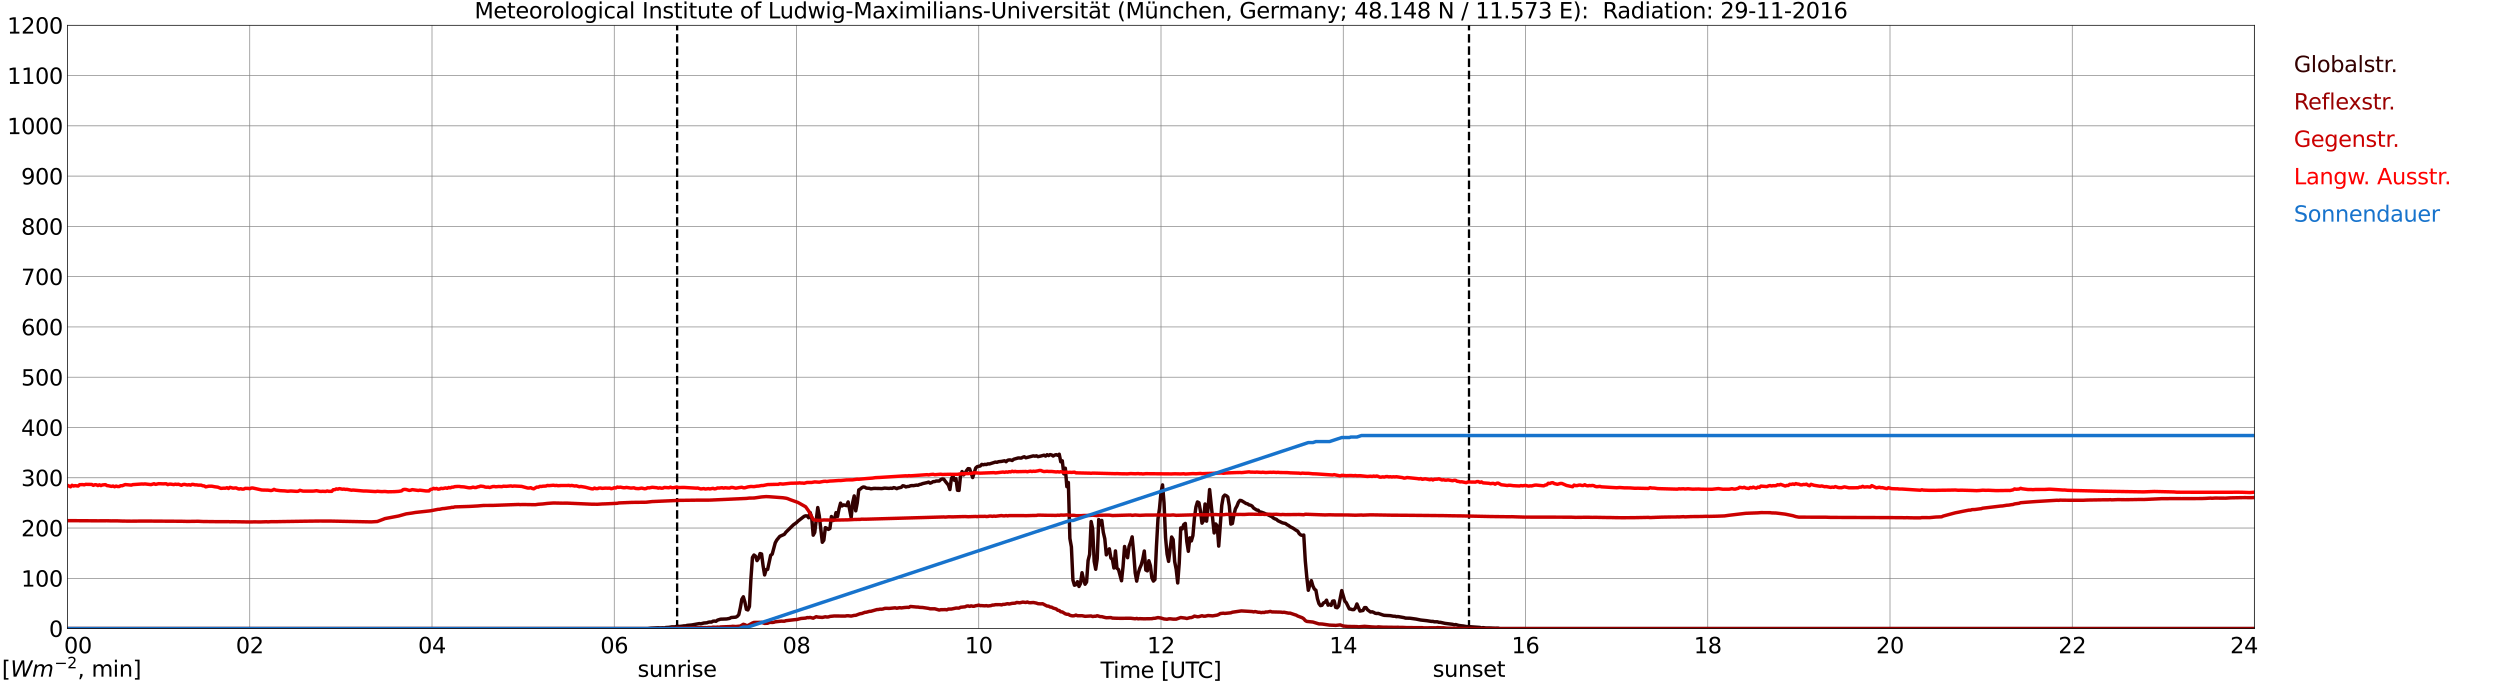<?xml version="1.0" encoding="utf-8" standalone="no"?>
<!DOCTYPE svg PUBLIC "-//W3C//DTD SVG 1.1//EN"
  "http://www.w3.org/Graphics/SVG/1.1/DTD/svg11.dtd">
<svg xmlns:xlink="http://www.w3.org/1999/xlink" width="1085.4pt" height="296.64pt" viewBox="0 0 1085.4 296.64" xmlns="http://www.w3.org/2000/svg" version="1.1">
 <defs>
  <style type="text/css">*{stroke-linejoin: round; stroke-linecap: butt}</style>
 </defs>
 <g id="figure_1">
  <g id="patch_1">
   <path d="M 0 296.64 
L 1085.4 296.64 
L 1085.4 0 
L 0 0 
z
" style="fill: #ffffff"/>
  </g>
  <g id="axes_1">
   <g id="patch_2">
    <path d="M 29.306 272.909 
L 978.814 272.909 
L 978.814 10.976 
L 29.306 10.976 
z
" style="fill: #ffffff"/>
   </g>
   <g id="patch_3">
    <path d="M 978.814 272.909 
L 978.814 272.909 
L 978.814 10.976 
L 978.814 10.976 
z
" clip-path="url(#p6198f43a10)" style="fill: #d3d3d3; opacity: 0.25; stroke: #d3d3d3; stroke-linejoin: miter"/>
   </g>
   <g id="matplotlib.axis_1">
    <g id="xtick_1">
     <g id="line2d_1">
      <path d="M 29.306 272.909 
L 29.306 10.976 
" clip-path="url(#p6198f43a10)" style="fill: none; stroke: #808080; stroke-width: 0.3; stroke-linecap: square"/>
     </g>
     <g id="line2d_2"/>
     <g id="text_1">
      <!--    00 -->
      <g transform="translate(18.733 283.627) scale(0.095 -0.095)">
       <defs>
        <path id="DejaVuSans-20" transform="scale(0.016)"/>
        <path id="DejaVuSans-30" d="M 2034 4250 
Q 1547 4250 1301 3770 
Q 1056 3291 1056 2328 
Q 1056 1369 1301 889 
Q 1547 409 2034 409 
Q 2525 409 2770 889 
Q 3016 1369 3016 2328 
Q 3016 3291 2770 3770 
Q 2525 4250 2034 4250 
z
M 2034 4750 
Q 2819 4750 3233 4129 
Q 3647 3509 3647 2328 
Q 3647 1150 3233 529 
Q 2819 -91 2034 -91 
Q 1250 -91 836 529 
Q 422 1150 422 2328 
Q 422 3509 836 4129 
Q 1250 4750 2034 4750 
z
" transform="scale(0.016)"/>
       </defs>
       <use xlink:href="#DejaVuSans-20"/>
       <use xlink:href="#DejaVuSans-20" transform="translate(31.787 0)"/>
       <use xlink:href="#DejaVuSans-20" transform="translate(63.574 0)"/>
       <use xlink:href="#DejaVuSans-30" transform="translate(95.361 0)"/>
       <use xlink:href="#DejaVuSans-30" transform="translate(158.984 0)"/>
      </g>
     </g>
    </g>
    <g id="xtick_2">
     <g id="line2d_3">
      <path d="M 108.431 272.909 
L 108.431 10.976 
" clip-path="url(#p6198f43a10)" style="fill: none; stroke: #808080; stroke-width: 0.3; stroke-linecap: square"/>
     </g>
     <g id="line2d_4"/>
     <g id="text_2">
      <!-- 02 -->
      <g transform="translate(102.387 283.627) scale(0.095 -0.095)">
       <defs>
        <path id="DejaVuSans-32" d="M 1228 531 
L 3431 531 
L 3431 0 
L 469 0 
L 469 531 
Q 828 903 1448 1529 
Q 2069 2156 2228 2338 
Q 2531 2678 2651 2914 
Q 2772 3150 2772 3378 
Q 2772 3750 2511 3984 
Q 2250 4219 1831 4219 
Q 1534 4219 1204 4116 
Q 875 4013 500 3803 
L 500 4441 
Q 881 4594 1212 4672 
Q 1544 4750 1819 4750 
Q 2544 4750 2975 4387 
Q 3406 4025 3406 3419 
Q 3406 3131 3298 2873 
Q 3191 2616 2906 2266 
Q 2828 2175 2409 1742 
Q 1991 1309 1228 531 
z
" transform="scale(0.016)"/>
       </defs>
       <use xlink:href="#DejaVuSans-30"/>
       <use xlink:href="#DejaVuSans-32" transform="translate(63.623 0)"/>
      </g>
     </g>
    </g>
    <g id="xtick_3">
     <g id="line2d_5">
      <path d="M 187.557 272.909 
L 187.557 10.976 
" clip-path="url(#p6198f43a10)" style="fill: none; stroke: #808080; stroke-width: 0.3; stroke-linecap: square"/>
     </g>
     <g id="line2d_6"/>
     <g id="text_3">
      <!-- 04 -->
      <g transform="translate(181.513 283.627) scale(0.095 -0.095)">
       <defs>
        <path id="DejaVuSans-34" d="M 2419 4116 
L 825 1625 
L 2419 1625 
L 2419 4116 
z
M 2253 4666 
L 3047 4666 
L 3047 1625 
L 3713 1625 
L 3713 1100 
L 3047 1100 
L 3047 0 
L 2419 0 
L 2419 1100 
L 313 1100 
L 313 1709 
L 2253 4666 
z
" transform="scale(0.016)"/>
       </defs>
       <use xlink:href="#DejaVuSans-30"/>
       <use xlink:href="#DejaVuSans-34" transform="translate(63.623 0)"/>
      </g>
     </g>
    </g>
    <g id="xtick_4">
     <g id="line2d_7">
      <path d="M 266.683 272.909 
L 266.683 10.976 
" clip-path="url(#p6198f43a10)" style="fill: none; stroke: #808080; stroke-width: 0.3; stroke-linecap: square"/>
     </g>
     <g id="line2d_8"/>
     <g id="text_4">
      <!-- 06 -->
      <g transform="translate(260.638 283.627) scale(0.095 -0.095)">
       <defs>
        <path id="DejaVuSans-36" d="M 2113 2584 
Q 1688 2584 1439 2293 
Q 1191 2003 1191 1497 
Q 1191 994 1439 701 
Q 1688 409 2113 409 
Q 2538 409 2786 701 
Q 3034 994 3034 1497 
Q 3034 2003 2786 2293 
Q 2538 2584 2113 2584 
z
M 3366 4563 
L 3366 3988 
Q 3128 4100 2886 4159 
Q 2644 4219 2406 4219 
Q 1781 4219 1451 3797 
Q 1122 3375 1075 2522 
Q 1259 2794 1537 2939 
Q 1816 3084 2150 3084 
Q 2853 3084 3261 2657 
Q 3669 2231 3669 1497 
Q 3669 778 3244 343 
Q 2819 -91 2113 -91 
Q 1303 -91 875 529 
Q 447 1150 447 2328 
Q 447 3434 972 4092 
Q 1497 4750 2381 4750 
Q 2619 4750 2861 4703 
Q 3103 4656 3366 4563 
z
" transform="scale(0.016)"/>
       </defs>
       <use xlink:href="#DejaVuSans-30"/>
       <use xlink:href="#DejaVuSans-36" transform="translate(63.623 0)"/>
      </g>
     </g>
    </g>
    <g id="xtick_5">
     <g id="line2d_9">
      <path d="M 345.808 272.909 
L 345.808 10.976 
" clip-path="url(#p6198f43a10)" style="fill: none; stroke: #808080; stroke-width: 0.3; stroke-linecap: square"/>
     </g>
     <g id="line2d_10"/>
     <g id="text_5">
      <!-- 08 -->
      <g transform="translate(339.764 283.627) scale(0.095 -0.095)">
       <defs>
        <path id="DejaVuSans-38" d="M 2034 2216 
Q 1584 2216 1326 1975 
Q 1069 1734 1069 1313 
Q 1069 891 1326 650 
Q 1584 409 2034 409 
Q 2484 409 2743 651 
Q 3003 894 3003 1313 
Q 3003 1734 2745 1975 
Q 2488 2216 2034 2216 
z
M 1403 2484 
Q 997 2584 770 2862 
Q 544 3141 544 3541 
Q 544 4100 942 4425 
Q 1341 4750 2034 4750 
Q 2731 4750 3128 4425 
Q 3525 4100 3525 3541 
Q 3525 3141 3298 2862 
Q 3072 2584 2669 2484 
Q 3125 2378 3379 2068 
Q 3634 1759 3634 1313 
Q 3634 634 3220 271 
Q 2806 -91 2034 -91 
Q 1263 -91 848 271 
Q 434 634 434 1313 
Q 434 1759 690 2068 
Q 947 2378 1403 2484 
z
M 1172 3481 
Q 1172 3119 1398 2916 
Q 1625 2713 2034 2713 
Q 2441 2713 2670 2916 
Q 2900 3119 2900 3481 
Q 2900 3844 2670 4047 
Q 2441 4250 2034 4250 
Q 1625 4250 1398 4047 
Q 1172 3844 1172 3481 
z
" transform="scale(0.016)"/>
       </defs>
       <use xlink:href="#DejaVuSans-30"/>
       <use xlink:href="#DejaVuSans-38" transform="translate(63.623 0)"/>
      </g>
     </g>
    </g>
    <g id="xtick_6">
     <g id="line2d_11">
      <path d="M 424.934 272.909 
L 424.934 10.976 
" clip-path="url(#p6198f43a10)" style="fill: none; stroke: #808080; stroke-width: 0.3; stroke-linecap: square"/>
     </g>
     <g id="line2d_12"/>
     <g id="text_6">
      <!-- 10 -->
      <g transform="translate(418.89 283.627) scale(0.095 -0.095)">
       <defs>
        <path id="DejaVuSans-31" d="M 794 531 
L 1825 531 
L 1825 4091 
L 703 3866 
L 703 4441 
L 1819 4666 
L 2450 4666 
L 2450 531 
L 3481 531 
L 3481 0 
L 794 0 
L 794 531 
z
" transform="scale(0.016)"/>
       </defs>
       <use xlink:href="#DejaVuSans-31"/>
       <use xlink:href="#DejaVuSans-30" transform="translate(63.623 0)"/>
      </g>
     </g>
    </g>
    <g id="xtick_7">
     <g id="line2d_13">
      <path d="M 504.06 272.909 
L 504.06 10.976 
" clip-path="url(#p6198f43a10)" style="fill: none; stroke: #808080; stroke-width: 0.3; stroke-linecap: square"/>
     </g>
     <g id="line2d_14"/>
     <g id="text_7">
      <!-- 12 -->
      <g transform="translate(498.015 283.627) scale(0.095 -0.095)">
       <use xlink:href="#DejaVuSans-31"/>
       <use xlink:href="#DejaVuSans-32" transform="translate(63.623 0)"/>
      </g>
     </g>
    </g>
    <g id="xtick_8">
     <g id="line2d_15">
      <path d="M 583.185 272.909 
L 583.185 10.976 
" clip-path="url(#p6198f43a10)" style="fill: none; stroke: #808080; stroke-width: 0.3; stroke-linecap: square"/>
     </g>
     <g id="line2d_16"/>
     <g id="text_8">
      <!-- 14 -->
      <g transform="translate(577.141 283.627) scale(0.095 -0.095)">
       <use xlink:href="#DejaVuSans-31"/>
       <use xlink:href="#DejaVuSans-34" transform="translate(63.623 0)"/>
      </g>
     </g>
    </g>
    <g id="xtick_9">
     <g id="line2d_17">
      <path d="M 662.311 272.909 
L 662.311 10.976 
" clip-path="url(#p6198f43a10)" style="fill: none; stroke: #808080; stroke-width: 0.3; stroke-linecap: square"/>
     </g>
     <g id="line2d_18"/>
     <g id="text_9">
      <!-- 16 -->
      <g transform="translate(656.267 283.627) scale(0.095 -0.095)">
       <use xlink:href="#DejaVuSans-31"/>
       <use xlink:href="#DejaVuSans-36" transform="translate(63.623 0)"/>
      </g>
     </g>
    </g>
    <g id="xtick_10">
     <g id="line2d_19">
      <path d="M 741.437 272.909 
L 741.437 10.976 
" clip-path="url(#p6198f43a10)" style="fill: none; stroke: #808080; stroke-width: 0.3; stroke-linecap: square"/>
     </g>
     <g id="line2d_20"/>
     <g id="text_10">
      <!-- 18 -->
      <g transform="translate(735.392 283.627) scale(0.095 -0.095)">
       <use xlink:href="#DejaVuSans-31"/>
       <use xlink:href="#DejaVuSans-38" transform="translate(63.623 0)"/>
      </g>
     </g>
    </g>
    <g id="xtick_11">
     <g id="line2d_21">
      <path d="M 820.562 272.909 
L 820.562 10.976 
" clip-path="url(#p6198f43a10)" style="fill: none; stroke: #808080; stroke-width: 0.3; stroke-linecap: square"/>
     </g>
     <g id="line2d_22"/>
     <g id="text_11">
      <!-- 20 -->
      <g transform="translate(814.518 283.627) scale(0.095 -0.095)">
       <use xlink:href="#DejaVuSans-32"/>
       <use xlink:href="#DejaVuSans-30" transform="translate(63.623 0)"/>
      </g>
     </g>
    </g>
    <g id="xtick_12">
     <g id="line2d_23">
      <path d="M 899.688 272.909 
L 899.688 10.976 
" clip-path="url(#p6198f43a10)" style="fill: none; stroke: #808080; stroke-width: 0.3; stroke-linecap: square"/>
     </g>
     <g id="line2d_24"/>
     <g id="text_12">
      <!-- 22 -->
      <g transform="translate(893.644 283.627) scale(0.095 -0.095)">
       <use xlink:href="#DejaVuSans-32"/>
       <use xlink:href="#DejaVuSans-32" transform="translate(63.623 0)"/>
      </g>
     </g>
    </g>
    <g id="xtick_13">
     <g id="line2d_25">
      <path d="M 978.814 272.909 
L 978.814 10.976 
" clip-path="url(#p6198f43a10)" style="fill: none; stroke: #808080; stroke-width: 0.3; stroke-linecap: square"/>
     </g>
     <g id="line2d_26"/>
     <g id="text_13">
      <!-- 24    -->
      <g transform="translate(968.241 283.627) scale(0.095 -0.095)">
       <use xlink:href="#DejaVuSans-32"/>
       <use xlink:href="#DejaVuSans-34" transform="translate(63.623 0)"/>
       <use xlink:href="#DejaVuSans-20" transform="translate(127.246 0)"/>
       <use xlink:href="#DejaVuSans-20" transform="translate(159.033 0)"/>
       <use xlink:href="#DejaVuSans-20" transform="translate(190.82 0)"/>
      </g>
     </g>
    </g>
    <g id="text_14">
     <!-- Time [UTC] -->
     <g transform="translate(477.806 294.322) scale(0.095 -0.095)">
      <defs>
       <path id="DejaVuSans-54" d="M -19 4666 
L 3928 4666 
L 3928 4134 
L 2272 4134 
L 2272 0 
L 1638 0 
L 1638 4134 
L -19 4134 
L -19 4666 
z
" transform="scale(0.016)"/>
       <path id="DejaVuSans-69" d="M 603 3500 
L 1178 3500 
L 1178 0 
L 603 0 
L 603 3500 
z
M 603 4863 
L 1178 4863 
L 1178 4134 
L 603 4134 
L 603 4863 
z
" transform="scale(0.016)"/>
       <path id="DejaVuSans-6d" d="M 3328 2828 
Q 3544 3216 3844 3400 
Q 4144 3584 4550 3584 
Q 5097 3584 5394 3201 
Q 5691 2819 5691 2113 
L 5691 0 
L 5113 0 
L 5113 2094 
Q 5113 2597 4934 2840 
Q 4756 3084 4391 3084 
Q 3944 3084 3684 2787 
Q 3425 2491 3425 1978 
L 3425 0 
L 2847 0 
L 2847 2094 
Q 2847 2600 2669 2842 
Q 2491 3084 2119 3084 
Q 1678 3084 1418 2786 
Q 1159 2488 1159 1978 
L 1159 0 
L 581 0 
L 581 3500 
L 1159 3500 
L 1159 2956 
Q 1356 3278 1631 3431 
Q 1906 3584 2284 3584 
Q 2666 3584 2933 3390 
Q 3200 3197 3328 2828 
z
" transform="scale(0.016)"/>
       <path id="DejaVuSans-65" d="M 3597 1894 
L 3597 1613 
L 953 1613 
Q 991 1019 1311 708 
Q 1631 397 2203 397 
Q 2534 397 2845 478 
Q 3156 559 3463 722 
L 3463 178 
Q 3153 47 2828 -22 
Q 2503 -91 2169 -91 
Q 1331 -91 842 396 
Q 353 884 353 1716 
Q 353 2575 817 3079 
Q 1281 3584 2069 3584 
Q 2775 3584 3186 3129 
Q 3597 2675 3597 1894 
z
M 3022 2063 
Q 3016 2534 2758 2815 
Q 2500 3097 2075 3097 
Q 1594 3097 1305 2825 
Q 1016 2553 972 2059 
L 3022 2063 
z
" transform="scale(0.016)"/>
       <path id="DejaVuSans-5b" d="M 550 4863 
L 1875 4863 
L 1875 4416 
L 1125 4416 
L 1125 -397 
L 1875 -397 
L 1875 -844 
L 550 -844 
L 550 4863 
z
" transform="scale(0.016)"/>
       <path id="DejaVuSans-55" d="M 556 4666 
L 1191 4666 
L 1191 1831 
Q 1191 1081 1462 751 
Q 1734 422 2344 422 
Q 2950 422 3222 751 
Q 3494 1081 3494 1831 
L 3494 4666 
L 4128 4666 
L 4128 1753 
Q 4128 841 3676 375 
Q 3225 -91 2344 -91 
Q 1459 -91 1007 375 
Q 556 841 556 1753 
L 556 4666 
z
" transform="scale(0.016)"/>
       <path id="DejaVuSans-43" d="M 4122 4306 
L 4122 3641 
Q 3803 3938 3442 4084 
Q 3081 4231 2675 4231 
Q 1875 4231 1450 3742 
Q 1025 3253 1025 2328 
Q 1025 1406 1450 917 
Q 1875 428 2675 428 
Q 3081 428 3442 575 
Q 3803 722 4122 1019 
L 4122 359 
Q 3791 134 3420 21 
Q 3050 -91 2638 -91 
Q 1578 -91 968 557 
Q 359 1206 359 2328 
Q 359 3453 968 4101 
Q 1578 4750 2638 4750 
Q 3056 4750 3426 4639 
Q 3797 4528 4122 4306 
z
" transform="scale(0.016)"/>
       <path id="DejaVuSans-5d" d="M 1947 4863 
L 1947 -844 
L 622 -844 
L 622 -397 
L 1369 -397 
L 1369 4416 
L 622 4416 
L 622 4863 
L 1947 4863 
z
" transform="scale(0.016)"/>
      </defs>
      <use xlink:href="#DejaVuSans-54"/>
      <use xlink:href="#DejaVuSans-69" transform="translate(57.959 0)"/>
      <use xlink:href="#DejaVuSans-6d" transform="translate(85.742 0)"/>
      <use xlink:href="#DejaVuSans-65" transform="translate(183.154 0)"/>
      <use xlink:href="#DejaVuSans-20" transform="translate(244.678 0)"/>
      <use xlink:href="#DejaVuSans-5b" transform="translate(276.465 0)"/>
      <use xlink:href="#DejaVuSans-55" transform="translate(315.479 0)"/>
      <use xlink:href="#DejaVuSans-54" transform="translate(388.672 0)"/>
      <use xlink:href="#DejaVuSans-43" transform="translate(443.881 0)"/>
      <use xlink:href="#DejaVuSans-5d" transform="translate(513.705 0)"/>
     </g>
    </g>
   </g>
   <g id="matplotlib.axis_2">
    <g id="ytick_1">
     <g id="line2d_27">
      <path d="M 29.306 272.909 
L 978.814 272.909 
" clip-path="url(#p6198f43a10)" style="fill: none; stroke: #808080; stroke-width: 0.3; stroke-linecap: square"/>
     </g>
     <g id="line2d_28"/>
     <g id="text_15">
      <!-- 0 -->
      <g transform="translate(21.261 276.518) scale(0.095 -0.095)">
       <use xlink:href="#DejaVuSans-30"/>
      </g>
     </g>
    </g>
    <g id="ytick_2">
     <g id="line2d_29">
      <path d="M 29.306 251.081 
L 978.814 251.081 
" clip-path="url(#p6198f43a10)" style="fill: none; stroke: #808080; stroke-width: 0.3; stroke-linecap: square"/>
     </g>
     <g id="line2d_30"/>
     <g id="text_16">
      <!-- 100 -->
      <g transform="translate(9.173 254.69) scale(0.095 -0.095)">
       <use xlink:href="#DejaVuSans-31"/>
       <use xlink:href="#DejaVuSans-30" transform="translate(63.623 0)"/>
       <use xlink:href="#DejaVuSans-30" transform="translate(127.246 0)"/>
      </g>
     </g>
    </g>
    <g id="ytick_3">
     <g id="line2d_31">
      <path d="M 29.306 229.253 
L 978.814 229.253 
" clip-path="url(#p6198f43a10)" style="fill: none; stroke: #808080; stroke-width: 0.3; stroke-linecap: square"/>
     </g>
     <g id="line2d_32"/>
     <g id="text_17">
      <!-- 200 -->
      <g transform="translate(9.173 232.863) scale(0.095 -0.095)">
       <use xlink:href="#DejaVuSans-32"/>
       <use xlink:href="#DejaVuSans-30" transform="translate(63.623 0)"/>
       <use xlink:href="#DejaVuSans-30" transform="translate(127.246 0)"/>
      </g>
     </g>
    </g>
    <g id="ytick_4">
     <g id="line2d_33">
      <path d="M 29.306 207.426 
L 978.814 207.426 
" clip-path="url(#p6198f43a10)" style="fill: none; stroke: #808080; stroke-width: 0.3; stroke-linecap: square"/>
     </g>
     <g id="line2d_34"/>
     <g id="text_18">
      <!-- 300 -->
      <g transform="translate(9.173 211.035) scale(0.095 -0.095)">
       <defs>
        <path id="DejaVuSans-33" d="M 2597 2516 
Q 3050 2419 3304 2112 
Q 3559 1806 3559 1356 
Q 3559 666 3084 287 
Q 2609 -91 1734 -91 
Q 1441 -91 1130 -33 
Q 819 25 488 141 
L 488 750 
Q 750 597 1062 519 
Q 1375 441 1716 441 
Q 2309 441 2620 675 
Q 2931 909 2931 1356 
Q 2931 1769 2642 2001 
Q 2353 2234 1838 2234 
L 1294 2234 
L 1294 2753 
L 1863 2753 
Q 2328 2753 2575 2939 
Q 2822 3125 2822 3475 
Q 2822 3834 2567 4026 
Q 2313 4219 1838 4219 
Q 1578 4219 1281 4162 
Q 984 4106 628 3988 
L 628 4550 
Q 988 4650 1302 4700 
Q 1616 4750 1894 4750 
Q 2613 4750 3031 4423 
Q 3450 4097 3450 3541 
Q 3450 3153 3228 2886 
Q 3006 2619 2597 2516 
z
" transform="scale(0.016)"/>
       </defs>
       <use xlink:href="#DejaVuSans-33"/>
       <use xlink:href="#DejaVuSans-30" transform="translate(63.623 0)"/>
       <use xlink:href="#DejaVuSans-30" transform="translate(127.246 0)"/>
      </g>
     </g>
    </g>
    <g id="ytick_5">
     <g id="line2d_35">
      <path d="M 29.306 185.598 
L 978.814 185.598 
" clip-path="url(#p6198f43a10)" style="fill: none; stroke: #808080; stroke-width: 0.3; stroke-linecap: square"/>
     </g>
     <g id="line2d_36"/>
     <g id="text_19">
      <!-- 400 -->
      <g transform="translate(9.173 189.207) scale(0.095 -0.095)">
       <use xlink:href="#DejaVuSans-34"/>
       <use xlink:href="#DejaVuSans-30" transform="translate(63.623 0)"/>
       <use xlink:href="#DejaVuSans-30" transform="translate(127.246 0)"/>
      </g>
     </g>
    </g>
    <g id="ytick_6">
     <g id="line2d_37">
      <path d="M 29.306 163.77 
L 978.814 163.77 
" clip-path="url(#p6198f43a10)" style="fill: none; stroke: #808080; stroke-width: 0.3; stroke-linecap: square"/>
     </g>
     <g id="line2d_38"/>
     <g id="text_20">
      <!-- 500 -->
      <g transform="translate(9.173 167.379) scale(0.095 -0.095)">
       <defs>
        <path id="DejaVuSans-35" d="M 691 4666 
L 3169 4666 
L 3169 4134 
L 1269 4134 
L 1269 2991 
Q 1406 3038 1543 3061 
Q 1681 3084 1819 3084 
Q 2600 3084 3056 2656 
Q 3513 2228 3513 1497 
Q 3513 744 3044 326 
Q 2575 -91 1722 -91 
Q 1428 -91 1123 -41 
Q 819 9 494 109 
L 494 744 
Q 775 591 1075 516 
Q 1375 441 1709 441 
Q 2250 441 2565 725 
Q 2881 1009 2881 1497 
Q 2881 1984 2565 2268 
Q 2250 2553 1709 2553 
Q 1456 2553 1204 2497 
Q 953 2441 691 2322 
L 691 4666 
z
" transform="scale(0.016)"/>
       </defs>
       <use xlink:href="#DejaVuSans-35"/>
       <use xlink:href="#DejaVuSans-30" transform="translate(63.623 0)"/>
       <use xlink:href="#DejaVuSans-30" transform="translate(127.246 0)"/>
      </g>
     </g>
    </g>
    <g id="ytick_7">
     <g id="line2d_39">
      <path d="M 29.306 141.942 
L 978.814 141.942 
" clip-path="url(#p6198f43a10)" style="fill: none; stroke: #808080; stroke-width: 0.3; stroke-linecap: square"/>
     </g>
     <g id="line2d_40"/>
     <g id="text_21">
      <!-- 600 -->
      <g transform="translate(9.173 145.551) scale(0.095 -0.095)">
       <use xlink:href="#DejaVuSans-36"/>
       <use xlink:href="#DejaVuSans-30" transform="translate(63.623 0)"/>
       <use xlink:href="#DejaVuSans-30" transform="translate(127.246 0)"/>
      </g>
     </g>
    </g>
    <g id="ytick_8">
     <g id="line2d_41">
      <path d="M 29.306 120.114 
L 978.814 120.114 
" clip-path="url(#p6198f43a10)" style="fill: none; stroke: #808080; stroke-width: 0.3; stroke-linecap: square"/>
     </g>
     <g id="line2d_42"/>
     <g id="text_22">
      <!-- 700 -->
      <g transform="translate(9.173 123.724) scale(0.095 -0.095)">
       <defs>
        <path id="DejaVuSans-37" d="M 525 4666 
L 3525 4666 
L 3525 4397 
L 1831 0 
L 1172 0 
L 2766 4134 
L 525 4134 
L 525 4666 
z
" transform="scale(0.016)"/>
       </defs>
       <use xlink:href="#DejaVuSans-37"/>
       <use xlink:href="#DejaVuSans-30" transform="translate(63.623 0)"/>
       <use xlink:href="#DejaVuSans-30" transform="translate(127.246 0)"/>
      </g>
     </g>
    </g>
    <g id="ytick_9">
     <g id="line2d_43">
      <path d="M 29.306 98.287 
L 978.814 98.287 
" clip-path="url(#p6198f43a10)" style="fill: none; stroke: #808080; stroke-width: 0.3; stroke-linecap: square"/>
     </g>
     <g id="line2d_44"/>
     <g id="text_23">
      <!-- 800 -->
      <g transform="translate(9.173 101.896) scale(0.095 -0.095)">
       <use xlink:href="#DejaVuSans-38"/>
       <use xlink:href="#DejaVuSans-30" transform="translate(63.623 0)"/>
       <use xlink:href="#DejaVuSans-30" transform="translate(127.246 0)"/>
      </g>
     </g>
    </g>
    <g id="ytick_10">
     <g id="line2d_45">
      <path d="M 29.306 76.459 
L 978.814 76.459 
" clip-path="url(#p6198f43a10)" style="fill: none; stroke: #808080; stroke-width: 0.3; stroke-linecap: square"/>
     </g>
     <g id="line2d_46"/>
     <g id="text_24">
      <!-- 900 -->
      <g transform="translate(9.173 80.068) scale(0.095 -0.095)">
       <defs>
        <path id="DejaVuSans-39" d="M 703 97 
L 703 672 
Q 941 559 1184 500 
Q 1428 441 1663 441 
Q 2288 441 2617 861 
Q 2947 1281 2994 2138 
Q 2813 1869 2534 1725 
Q 2256 1581 1919 1581 
Q 1219 1581 811 2004 
Q 403 2428 403 3163 
Q 403 3881 828 4315 
Q 1253 4750 1959 4750 
Q 2769 4750 3195 4129 
Q 3622 3509 3622 2328 
Q 3622 1225 3098 567 
Q 2575 -91 1691 -91 
Q 1453 -91 1209 -44 
Q 966 3 703 97 
z
M 1959 2075 
Q 2384 2075 2632 2365 
Q 2881 2656 2881 3163 
Q 2881 3666 2632 3958 
Q 2384 4250 1959 4250 
Q 1534 4250 1286 3958 
Q 1038 3666 1038 3163 
Q 1038 2656 1286 2365 
Q 1534 2075 1959 2075 
z
" transform="scale(0.016)"/>
       </defs>
       <use xlink:href="#DejaVuSans-39"/>
       <use xlink:href="#DejaVuSans-30" transform="translate(63.623 0)"/>
       <use xlink:href="#DejaVuSans-30" transform="translate(127.246 0)"/>
      </g>
     </g>
    </g>
    <g id="ytick_11">
     <g id="line2d_47">
      <path d="M 29.306 54.631 
L 978.814 54.631 
" clip-path="url(#p6198f43a10)" style="fill: none; stroke: #808080; stroke-width: 0.3; stroke-linecap: square"/>
     </g>
     <g id="line2d_48"/>
     <g id="text_25">
      <!-- 1000 -->
      <g transform="translate(3.128 58.24) scale(0.095 -0.095)">
       <use xlink:href="#DejaVuSans-31"/>
       <use xlink:href="#DejaVuSans-30" transform="translate(63.623 0)"/>
       <use xlink:href="#DejaVuSans-30" transform="translate(127.246 0)"/>
       <use xlink:href="#DejaVuSans-30" transform="translate(190.869 0)"/>
      </g>
     </g>
    </g>
    <g id="ytick_12">
     <g id="line2d_49">
      <path d="M 29.306 32.803 
L 978.814 32.803 
" clip-path="url(#p6198f43a10)" style="fill: none; stroke: #808080; stroke-width: 0.3; stroke-linecap: square"/>
     </g>
     <g id="line2d_50"/>
     <g id="text_26">
      <!-- 1100 -->
      <g transform="translate(3.128 36.413) scale(0.095 -0.095)">
       <use xlink:href="#DejaVuSans-31"/>
       <use xlink:href="#DejaVuSans-31" transform="translate(63.623 0)"/>
       <use xlink:href="#DejaVuSans-30" transform="translate(127.246 0)"/>
       <use xlink:href="#DejaVuSans-30" transform="translate(190.869 0)"/>
      </g>
     </g>
    </g>
    <g id="ytick_13">
     <g id="line2d_51">
      <path d="M 29.306 10.976 
L 978.814 10.976 
" clip-path="url(#p6198f43a10)" style="fill: none; stroke: #808080; stroke-width: 0.3; stroke-linecap: square"/>
     </g>
     <g id="line2d_52"/>
     <g id="text_27">
      <!-- 1200 -->
      <g transform="translate(3.128 14.585) scale(0.095 -0.095)">
       <use xlink:href="#DejaVuSans-31"/>
       <use xlink:href="#DejaVuSans-32" transform="translate(63.623 0)"/>
       <use xlink:href="#DejaVuSans-30" transform="translate(127.246 0)"/>
       <use xlink:href="#DejaVuSans-30" transform="translate(190.869 0)"/>
      </g>
     </g>
    </g>
   </g>
   <g id="line2d_53">
    <path d="M 293.981 272.909 
L 293.981 10.976 
" clip-path="url(#p6198f43a10)" style="fill: none; stroke-dasharray: 3.7,1.6; stroke-dashoffset: 0; stroke: #000000"/>
   </g>
   <g id="line2d_54">
    <path d="M 637.782 272.909 
L 637.782 10.976 
" clip-path="url(#p6198f43a10)" style="fill: none; stroke-dasharray: 3.7,1.6; stroke-dashoffset: 0; stroke: #000000"/>
   </g>
   <g id="line2d_55">
    <path d="M 29.306 272.909 
L 281.189 272.909 
L 282.508 272.734 
L 285.805 272.56 
L 286.464 272.618 
L 287.783 272.56 
L 288.442 272.618 
L 289.102 272.444 
L 290.42 272.367 
L 291.739 272.154 
L 293.058 272.154 
L 293.717 271.959 
L 294.377 271.903 
L 295.036 271.979 
L 296.355 271.824 
L 297.014 271.708 
L 297.674 271.728 
L 298.333 271.514 
L 300.311 271.339 
L 303.608 270.739 
L 304.267 270.837 
L 305.586 270.488 
L 306.905 270.392 
L 307.564 270.139 
L 308.224 270.043 
L 308.883 270.1 
L 309.543 269.694 
L 310.202 269.635 
L 310.861 269.733 
L 311.521 269.229 
L 312.839 268.823 
L 315.477 268.724 
L 316.796 268.473 
L 317.455 268.105 
L 319.433 267.952 
L 320.093 267.602 
L 320.752 266.867 
L 321.411 263.883 
L 322.071 260.203 
L 322.73 259.098 
L 323.39 261.386 
L 324.049 264.562 
L 324.708 264.813 
L 325.368 263.322 
L 326.027 251.197 
L 326.686 242.016 
L 327.346 240.97 
L 328.005 241.455 
L 328.665 243.391 
L 329.324 242.405 
L 329.983 240.331 
L 330.643 240.525 
L 331.302 245.659 
L 331.961 249.61 
L 332.621 247.324 
L 333.28 247.189 
L 334.599 241.088 
L 335.258 240.604 
L 336.577 235.684 
L 337.236 234.483 
L 338.555 232.875 
L 340.533 231.984 
L 341.193 231.074 
L 344.49 227.839 
L 345.808 226.909 
L 346.468 226.232 
L 349.105 224.198 
L 349.765 223.947 
L 350.424 224.004 
L 351.083 224.798 
L 351.743 222.552 
L 352.402 224.683 
L 353.062 232.353 
L 353.721 231.152 
L 355.04 220.363 
L 355.699 223.967 
L 357.018 235.433 
L 357.677 234.54 
L 358.337 229.079 
L 358.996 229.389 
L 359.655 229.854 
L 360.315 229.448 
L 360.974 224.257 
L 361.634 225.999 
L 362.293 225.573 
L 362.952 222.572 
L 363.612 224.257 
L 364.271 220.963 
L 364.93 218.446 
L 365.59 219.667 
L 366.249 219.202 
L 367.568 219.531 
L 368.227 217.922 
L 369.546 224.722 
L 370.206 218.176 
L 370.865 215.308 
L 371.524 221.777 
L 372.184 218.348 
L 372.843 212.712 
L 373.502 212.326 
L 374.162 211.745 
L 374.821 211.416 
L 375.481 211.531 
L 376.14 211.937 
L 377.459 212.016 
L 378.118 212.247 
L 379.437 212.036 
L 382.074 212.092 
L 382.734 212.151 
L 384.053 211.92 
L 386.031 212.055 
L 386.69 211.937 
L 387.349 212.036 
L 388.009 211.706 
L 388.668 211.861 
L 389.328 212.151 
L 389.987 211.861 
L 391.306 211.571 
L 391.965 210.892 
L 392.624 211.027 
L 393.284 211.416 
L 393.943 211.221 
L 394.603 211.182 
L 395.262 210.911 
L 395.921 210.815 
L 396.581 210.855 
L 397.899 210.621 
L 398.559 210.68 
L 399.218 210.35 
L 399.878 210.235 
L 400.537 209.962 
L 402.515 209.517 
L 403.175 209.305 
L 403.834 209.77 
L 404.493 209.517 
L 405.153 209.091 
L 405.812 209.091 
L 406.471 208.82 
L 407.79 208.82 
L 408.45 208.2 
L 409.109 207.949 
L 409.768 208.045 
L 410.428 208.975 
L 411.746 210.601 
L 412.406 212.54 
L 413.065 207.812 
L 413.725 206.631 
L 414.384 208.53 
L 415.043 207.851 
L 415.703 212.85 
L 416.362 212.926 
L 417.022 206.592 
L 417.681 204.734 
L 418.34 206.186 
L 419 205.43 
L 419.659 204.306 
L 420.318 203.455 
L 420.978 203.551 
L 422.297 207.329 
L 423.615 203.184 
L 424.275 202.584 
L 425.593 202.313 
L 426.253 201.615 
L 426.912 201.809 
L 427.572 201.595 
L 428.231 201.694 
L 428.89 201.384 
L 429.55 201.44 
L 432.187 200.609 
L 432.847 200.724 
L 433.506 200.454 
L 434.825 200.318 
L 436.144 200.046 
L 436.803 200.454 
L 437.462 199.834 
L 438.122 199.679 
L 438.781 199.698 
L 439.44 199.93 
L 440.1 199.389 
L 442.078 198.825 
L 443.397 198.884 
L 444.056 198.515 
L 444.716 198.304 
L 445.375 198.749 
L 448.672 197.915 
L 449.331 198.07 
L 449.991 197.896 
L 450.65 198.264 
L 451.969 197.974 
L 453.287 197.625 
L 453.947 198.013 
L 454.606 197.413 
L 455.266 197.799 
L 455.925 197.374 
L 456.584 197.529 
L 457.244 197.994 
L 457.903 197.586 
L 458.563 197.393 
L 459.222 197.684 
L 459.881 197.199 
L 460.541 200.491 
L 461.2 200.065 
L 461.859 205.721 
L 462.519 203.28 
L 463.178 211.3 
L 463.838 209.48 
L 464.497 233.748 
L 465.156 237.426 
L 465.816 251.836 
L 466.475 254.082 
L 467.134 253.851 
L 467.794 252.552 
L 468.453 254.626 
L 469.113 253.307 
L 469.772 248.66 
L 470.431 251.642 
L 471.091 253.657 
L 471.75 252.688 
L 472.409 243.354 
L 473.069 240.7 
L 473.728 226.444 
L 474.388 229.583 
L 475.047 243.701 
L 475.706 247.15 
L 476.366 242.616 
L 477.025 225.553 
L 477.685 227.898 
L 478.344 225.962 
L 479.003 231.093 
L 479.663 233.94 
L 480.322 240.894 
L 480.981 239.229 
L 481.641 238.279 
L 482.3 242.289 
L 482.96 242.889 
L 483.619 246.606 
L 484.278 239.189 
L 484.938 246.742 
L 485.597 247.246 
L 486.916 252.146 
L 487.575 246.006 
L 488.235 237.271 
L 488.894 240.294 
L 489.553 242.134 
L 490.213 237.155 
L 490.872 235.413 
L 491.532 233.088 
L 492.191 239.984 
L 492.85 248.68 
L 493.51 252.301 
L 494.169 248.872 
L 494.828 246.742 
L 495.488 245.194 
L 496.147 242.734 
L 496.807 239.229 
L 497.466 247.479 
L 498.125 247.846 
L 498.785 243.45 
L 499.444 245.561 
L 500.103 250.867 
L 500.763 252.282 
L 501.422 251.605 
L 502.082 237.253 
L 502.741 225.342 
L 503.4 220.808 
L 504.06 213.721 
L 504.719 210.525 
L 505.379 218.368 
L 506.038 233.418 
L 506.697 240.545 
L 507.357 243.721 
L 508.675 233.147 
L 509.335 234.289 
L 509.994 243.836 
L 510.654 247.17 
L 511.313 253.096 
L 511.972 244.574 
L 512.632 229.214 
L 513.291 229.64 
L 513.95 227.723 
L 514.61 227.258 
L 515.269 235.16 
L 515.929 239.344 
L 516.588 233.514 
L 517.247 234.85 
L 517.907 232.545 
L 518.566 224.896 
L 519.226 220.131 
L 519.885 217.922 
L 520.544 218.291 
L 521.204 221.952 
L 521.863 227.143 
L 522.522 226.077 
L 523.182 218.813 
L 523.841 226.272 
L 524.501 220.537 
L 525.16 212.557 
L 527.138 231.384 
L 527.797 227.472 
L 528.457 228.304 
L 529.116 237.098 
L 530.435 219.453 
L 531.094 215.637 
L 531.754 214.941 
L 532.413 215.231 
L 533.073 215.792 
L 533.732 219.686 
L 534.391 227.549 
L 535.051 227.258 
L 535.71 223.521 
L 536.369 220.906 
L 537.029 219.706 
L 537.688 218.058 
L 538.348 217.246 
L 539.007 217.362 
L 540.326 218.176 
L 540.985 218.601 
L 541.644 218.756 
L 542.304 219.221 
L 542.963 219.357 
L 543.623 219.743 
L 544.282 220.596 
L 545.601 221.428 
L 546.26 221.526 
L 546.919 222.301 
L 547.579 222.338 
L 548.898 222.823 
L 549.557 223.172 
L 550.216 223.366 
L 552.195 224.333 
L 552.854 224.896 
L 553.513 225.263 
L 554.173 225.477 
L 554.832 226.077 
L 556.81 227.007 
L 558.129 227.298 
L 558.788 227.802 
L 559.448 228.129 
L 560.107 228.653 
L 561.426 229.332 
L 562.745 230.242 
L 563.404 230.589 
L 564.063 231.674 
L 564.723 232.255 
L 565.382 232.449 
L 566.042 232.294 
L 566.701 243.45 
L 567.36 250.596 
L 568.02 256.272 
L 568.679 253.851 
L 569.338 252.107 
L 569.998 254.412 
L 570.657 255.767 
L 571.317 256.272 
L 571.976 259.913 
L 572.635 262.063 
L 573.295 262.934 
L 573.954 262.779 
L 574.613 261.733 
L 575.273 261.502 
L 575.932 260.572 
L 576.592 262.741 
L 577.251 262.333 
L 577.91 262.837 
L 578.57 260.997 
L 579.229 260.882 
L 579.889 263.689 
L 580.548 263.863 
L 581.207 263.088 
L 582.526 256.407 
L 583.845 260.958 
L 584.504 261.676 
L 585.823 264.368 
L 586.482 264.464 
L 587.142 264.678 
L 587.801 264.658 
L 588.46 263.942 
L 589.12 262.218 
L 590.439 265.297 
L 591.757 265.046 
L 592.417 263.807 
L 593.076 263.807 
L 593.736 264.754 
L 595.054 265.723 
L 595.714 265.607 
L 596.373 265.858 
L 597.032 266.247 
L 597.692 266.363 
L 598.351 266.304 
L 600.329 266.983 
L 600.989 267.157 
L 603.626 267.293 
L 604.945 267.544 
L 605.604 267.544 
L 606.264 267.738 
L 606.923 267.679 
L 609.561 268.144 
L 610.22 268.358 
L 612.198 268.414 
L 614.836 268.783 
L 616.814 269.189 
L 619.451 269.48 
L 621.429 269.79 
L 622.089 269.772 
L 622.748 269.964 
L 624.067 269.964 
L 624.726 270.198 
L 625.386 270.198 
L 627.364 270.643 
L 630.661 271.049 
L 631.32 271.283 
L 631.98 271.147 
L 633.298 271.534 
L 634.617 271.708 
L 635.276 271.767 
L 636.595 272.018 
L 637.914 272.075 
L 642.53 272.405 
L 643.189 272.638 
L 643.848 272.483 
L 645.167 272.658 
L 646.486 272.638 
L 649.123 272.754 
L 650.442 272.734 
L 651.102 272.909 
L 978.154 272.909 
L 978.154 272.909 
" clip-path="url(#p6198f43a10)" style="fill: none; stroke: #330000; stroke-width: 1.5; stroke-linecap: square"/>
   </g>
   <g id="line2d_56">
    <path d="M 29.306 272.909 
L 291.08 272.909 
L 291.739 272.695 
L 293.058 272.832 
L 293.717 272.658 
L 300.971 272.56 
L 306.246 272.464 
L 306.905 272.56 
L 307.564 272.405 
L 308.883 272.444 
L 309.543 272.289 
L 310.861 272.348 
L 311.521 272.25 
L 312.18 272.328 
L 312.839 272.193 
L 317.455 272.018 
L 318.114 271.922 
L 319.433 272.018 
L 321.411 271.824 
L 322.73 271.049 
L 323.39 271.224 
L 324.049 271.573 
L 324.708 271.573 
L 326.686 270.488 
L 327.346 270.237 
L 328.665 270.217 
L 330.643 270.178 
L 331.961 270.663 
L 333.28 270.584 
L 333.94 270.294 
L 334.599 270.198 
L 335.258 270.255 
L 335.918 270.178 
L 336.577 269.964 
L 339.215 269.674 
L 340.533 269.713 
L 341.193 269.48 
L 343.83 269.172 
L 345.149 269.017 
L 345.808 268.997 
L 347.787 268.513 
L 349.765 268.358 
L 350.424 268.124 
L 351.083 268.163 
L 351.743 268.067 
L 353.062 268.397 
L 354.38 267.738 
L 355.04 267.912 
L 357.018 268.067 
L 358.337 267.777 
L 358.996 267.893 
L 359.655 267.853 
L 360.315 267.622 
L 362.293 267.428 
L 366.909 267.487 
L 367.568 267.349 
L 368.227 267.332 
L 369.546 267.487 
L 370.865 267.177 
L 371.524 267.157 
L 372.843 266.653 
L 373.502 266.439 
L 374.162 266.363 
L 375.481 265.858 
L 376.14 265.802 
L 377.459 265.433 
L 378.118 265.394 
L 380.756 264.638 
L 381.415 264.619 
L 382.074 264.464 
L 382.734 264.503 
L 383.393 264.387 
L 384.053 264.154 
L 384.712 264.097 
L 386.031 264.154 
L 388.668 263.883 
L 389.328 264.077 
L 390.646 263.826 
L 391.306 263.942 
L 392.624 263.767 
L 393.943 263.671 
L 394.603 263.728 
L 395.262 263.302 
L 397.899 263.553 
L 398.559 263.553 
L 399.218 263.689 
L 400.537 263.748 
L 403.175 264.136 
L 403.834 264.328 
L 405.812 264.309 
L 407.131 264.678 
L 407.79 264.872 
L 408.45 264.697 
L 409.768 264.678 
L 410.428 264.658 
L 411.087 264.774 
L 411.746 264.427 
L 413.065 264.427 
L 415.043 263.999 
L 416.362 264.018 
L 417.022 263.652 
L 419 263.457 
L 419.659 263.147 
L 420.318 263.071 
L 420.978 263.283 
L 421.637 263.032 
L 422.297 263.206 
L 422.956 263.206 
L 423.615 262.973 
L 424.275 262.896 
L 424.934 262.702 
L 425.593 262.953 
L 426.253 262.934 
L 427.572 263.032 
L 428.231 262.934 
L 428.89 263.088 
L 430.209 262.934 
L 430.869 262.702 
L 431.528 262.682 
L 432.187 262.528 
L 433.506 262.508 
L 434.165 262.508 
L 434.825 262.624 
L 435.484 262.392 
L 436.144 262.392 
L 437.462 262.082 
L 438.122 262.257 
L 439.44 261.947 
L 440.759 261.868 
L 441.419 261.558 
L 442.737 261.713 
L 444.056 261.403 
L 445.375 261.578 
L 446.034 261.366 
L 446.694 261.637 
L 447.353 261.676 
L 448.672 261.578 
L 449.991 261.849 
L 450.65 262.102 
L 451.969 262.178 
L 452.628 262.102 
L 453.947 262.798 
L 454.606 263.128 
L 455.266 263.167 
L 455.925 263.553 
L 456.584 263.612 
L 457.244 263.999 
L 458.563 264.387 
L 459.222 264.948 
L 459.881 265.064 
L 460.541 265.627 
L 461.2 265.684 
L 462.519 266.498 
L 463.178 266.692 
L 463.838 266.692 
L 464.497 267.118 
L 465.156 267.312 
L 465.816 267.389 
L 466.475 267.312 
L 467.134 267.039 
L 467.794 267.332 
L 469.772 267.312 
L 471.091 267.583 
L 473.728 267.428 
L 474.388 267.679 
L 475.047 267.563 
L 475.706 267.563 
L 476.366 267.312 
L 477.685 267.718 
L 478.344 267.718 
L 479.663 268.067 
L 480.322 268.203 
L 482.3 268.124 
L 482.96 268.358 
L 484.938 268.434 
L 486.916 268.454 
L 490.872 268.414 
L 492.85 268.648 
L 493.51 268.493 
L 494.169 268.687 
L 494.828 268.589 
L 496.807 268.668 
L 498.125 268.628 
L 500.103 268.609 
L 500.763 268.454 
L 501.422 268.434 
L 502.741 268.124 
L 504.06 268.338 
L 505.379 268.724 
L 506.697 268.862 
L 507.357 268.687 
L 508.016 268.648 
L 509.335 268.803 
L 510.654 268.803 
L 512.632 268.107 
L 514.61 268.358 
L 515.269 268.532 
L 516.588 268.163 
L 517.247 268.124 
L 517.907 267.873 
L 518.566 267.487 
L 519.885 267.777 
L 520.544 267.718 
L 521.863 267.312 
L 522.522 267.524 
L 523.182 267.544 
L 524.501 267.234 
L 526.479 267.389 
L 528.457 267.059 
L 529.116 266.808 
L 529.776 266.382 
L 531.094 266.227 
L 531.754 266.323 
L 534.391 266.053 
L 535.051 265.802 
L 538.348 265.317 
L 539.007 265.239 
L 543.623 265.511 
L 544.282 265.664 
L 544.941 265.511 
L 546.26 265.819 
L 546.919 265.819 
L 547.579 265.994 
L 548.238 265.858 
L 548.898 265.917 
L 549.557 265.684 
L 550.216 265.723 
L 551.535 265.433 
L 552.195 265.664 
L 556.151 265.762 
L 556.81 265.878 
L 557.47 265.802 
L 559.448 266.208 
L 560.107 266.188 
L 562.085 266.867 
L 562.745 267.059 
L 563.404 267.447 
L 565.382 268.203 
L 566.042 268.648 
L 566.701 269.423 
L 567.36 269.79 
L 569.998 270.062 
L 572.635 270.874 
L 573.954 270.914 
L 577.251 271.398 
L 579.229 271.475 
L 579.889 271.534 
L 581.867 271.302 
L 583.185 271.785 
L 585.164 271.979 
L 589.12 272.038 
L 589.779 272.154 
L 592.417 271.922 
L 595.714 272.193 
L 597.692 272.289 
L 598.351 272.154 
L 600.329 272.289 
L 606.264 272.367 
L 606.923 272.328 
L 607.582 272.405 
L 608.901 272.385 
L 610.879 272.483 
L 617.473 272.503 
L 618.133 272.599 
L 622.089 272.56 
L 623.408 272.579 
L 624.067 272.483 
L 626.045 272.579 
L 626.705 272.56 
L 628.023 272.715 
L 633.958 272.813 
L 636.595 272.87 
L 639.892 272.85 
L 641.211 272.909 
L 978.154 272.909 
L 978.154 272.909 
" clip-path="url(#p6198f43a10)" style="fill: none; stroke: #990000; stroke-width: 1.5; stroke-linecap: square"/>
   </g>
   <g id="line2d_57">
    <path d="M 29.306 226.042 
L 41.175 226.11 
L 42.493 226.128 
L 46.45 226.095 
L 48.428 226.152 
L 51.065 226.143 
L 53.043 226.221 
L 57 226.272 
L 60.297 226.235 
L 64.912 226.219 
L 66.231 226.241 
L 78.759 226.315 
L 81.397 226.376 
L 86.013 226.315 
L 87.991 226.416 
L 93.925 226.483 
L 97.881 226.496 
L 99.2 226.468 
L 99.86 226.538 
L 101.178 226.505 
L 108.431 226.621 
L 110.41 226.575 
L 113.047 226.606 
L 115.685 226.516 
L 116.344 226.577 
L 117.663 226.486 
L 119.641 226.499 
L 121.619 226.455 
L 132.829 226.28 
L 138.763 226.213 
L 143.379 226.224 
L 161.182 226.588 
L 163.819 226.416 
L 165.138 225.92 
L 166.457 225.423 
L 167.116 225.154 
L 173.051 224.03 
L 176.348 223.102 
L 178.985 222.729 
L 180.304 222.495 
L 186.898 221.771 
L 190.195 221.122 
L 190.854 221.105 
L 192.173 220.808 
L 192.832 220.788 
L 194.81 220.492 
L 195.47 220.437 
L 196.129 220.258 
L 196.788 220.271 
L 197.448 220.073 
L 204.042 219.854 
L 207.339 219.669 
L 209.976 219.444 
L 213.932 219.429 
L 225.142 219.016 
L 225.801 219.077 
L 227.12 219.038 
L 228.439 219.06 
L 232.395 219.123 
L 233.714 218.931 
L 235.692 218.793 
L 237.67 218.56 
L 240.308 218.374 
L 244.264 218.455 
L 246.242 218.438 
L 256.792 218.898 
L 259.43 218.927 
L 261.408 218.8 
L 263.386 218.734 
L 268.002 218.512 
L 268.661 218.355 
L 273.277 218.158 
L 274.595 218.115 
L 280.53 218.049 
L 283.167 217.757 
L 290.42 217.44 
L 295.036 217.237 
L 303.608 217.132 
L 308.224 217.126 
L 324.049 216.397 
L 325.368 216.237 
L 327.346 216.22 
L 330.643 215.748 
L 332.621 215.598 
L 333.94 215.657 
L 339.874 216.102 
L 341.193 216.292 
L 341.852 216.443 
L 343.171 216.971 
L 346.468 218.156 
L 349.765 220.016 
L 351.083 221.856 
L 353.062 225.604 
L 354.38 225.87 
L 355.699 225.957 
L 357.677 225.737 
L 361.634 225.815 
L 368.227 225.691 
L 370.865 225.545 
L 373.502 225.492 
L 374.162 225.396 
L 375.481 225.431 
L 409.768 224.436 
L 410.428 224.508 
L 411.746 224.373 
L 413.725 224.403 
L 416.362 224.325 
L 419 224.268 
L 420.318 224.346 
L 423.615 224.226 
L 424.275 224.303 
L 424.934 224.209 
L 426.912 224.211 
L 427.572 224.152 
L 428.231 224.259 
L 428.89 224.235 
L 429.55 224.074 
L 430.209 224.067 
L 430.869 224.187 
L 431.528 224.056 
L 432.187 224.15 
L 434.825 223.833 
L 435.484 223.956 
L 436.144 223.964 
L 436.803 223.842 
L 437.462 223.975 
L 438.122 223.842 
L 444.056 223.847 
L 445.375 223.888 
L 448.012 223.807 
L 449.991 223.775 
L 450.65 223.633 
L 454.606 223.724 
L 455.925 223.72 
L 458.563 223.772 
L 459.222 223.674 
L 459.881 223.74 
L 460.541 223.604 
L 461.859 223.665 
L 463.178 223.541 
L 464.497 223.726 
L 466.475 223.751 
L 467.134 223.884 
L 469.113 223.892 
L 470.431 223.805 
L 473.069 223.79 
L 474.388 223.661 
L 476.366 223.857 
L 477.025 223.685 
L 481.641 223.641 
L 482.96 223.833 
L 490.872 223.598 
L 491.532 223.759 
L 492.85 223.593 
L 494.828 223.746 
L 497.466 223.622 
L 498.785 223.624 
L 501.422 223.606 
L 504.06 223.591 
L 508.016 223.668 
L 509.335 223.563 
L 510.654 223.735 
L 519.885 223.475 
L 524.501 223.517 
L 527.797 223.388 
L 529.116 223.478 
L 530.435 223.423 
L 531.094 223.486 
L 532.413 223.318 
L 537.029 223.366 
L 538.348 223.342 
L 540.326 223.362 
L 542.304 223.229 
L 547.579 223.31 
L 548.238 223.238 
L 548.898 223.355 
L 550.876 223.253 
L 552.195 223.329 
L 554.173 223.277 
L 556.151 223.443 
L 556.81 223.355 
L 558.129 223.436 
L 564.063 223.366 
L 566.042 223.478 
L 566.701 223.259 
L 575.273 223.567 
L 577.251 223.499 
L 579.889 223.567 
L 585.164 223.58 
L 588.46 223.685 
L 591.098 223.587 
L 591.757 223.657 
L 595.054 223.521 
L 604.286 223.674 
L 610.22 223.711 
L 624.067 223.84 
L 626.045 223.851 
L 631.32 223.947 
L 633.958 223.969 
L 647.145 224.253 
L 655.717 224.359 
L 656.377 224.325 
L 657.695 224.379 
L 659.014 224.421 
L 661.652 224.501 
L 682.092 224.543 
L 684.071 224.626 
L 689.346 224.565 
L 691.324 224.624 
L 692.643 224.602 
L 697.918 224.691 
L 699.236 224.693 
L 701.874 224.757 
L 704.511 224.772 
L 709.127 224.755 
L 715.721 224.63 
L 716.38 224.713 
L 719.018 224.6 
L 721.655 224.517 
L 725.612 224.445 
L 727.59 224.447 
L 728.249 224.384 
L 728.909 224.436 
L 730.887 224.311 
L 731.546 224.403 
L 734.184 224.281 
L 738.799 224.233 
L 740.777 224.159 
L 742.096 224.191 
L 745.393 224.113 
L 748.69 223.993 
L 750.668 223.711 
L 757.921 222.86 
L 763.196 222.659 
L 764.515 222.559 
L 768.471 222.57 
L 769.131 222.677 
L 771.109 222.738 
L 775.065 223.22 
L 778.362 223.881 
L 779.681 224.287 
L 781 224.521 
L 792.868 224.556 
L 794.847 224.635 
L 821.222 224.728 
L 823.859 224.748 
L 825.837 224.755 
L 827.156 224.796 
L 827.816 224.748 
L 829.134 224.796 
L 831.772 224.848 
L 833.75 224.835 
L 834.409 224.713 
L 837.706 224.739 
L 840.344 224.484 
L 842.981 224.373 
L 843.641 224.056 
L 848.916 222.642 
L 850.235 222.391 
L 852.213 221.982 
L 854.85 221.472 
L 855.51 221.485 
L 856.169 221.253 
L 857.488 221.205 
L 859.466 220.933 
L 860.125 220.867 
L 860.785 220.642 
L 868.697 219.693 
L 869.357 219.669 
L 871.335 219.339 
L 871.994 219.319 
L 873.313 219.101 
L 873.972 219.031 
L 874.632 218.78 
L 876.61 218.505 
L 877.269 218.259 
L 879.907 218.04 
L 883.863 217.748 
L 893.094 217.185 
L 893.754 217.244 
L 894.413 217.137 
L 895.732 217.169 
L 898.369 217.191 
L 899.688 217.207 
L 904.304 217.202 
L 906.282 217.104 
L 912.216 217.012 
L 913.535 216.993 
L 915.513 216.982 
L 916.173 216.936 
L 916.832 217.017 
L 919.469 216.903 
L 922.766 216.953 
L 927.382 216.875 
L 929.36 216.835 
L 930.679 216.864 
L 938.592 216.504 
L 940.57 216.506 
L 942.548 216.469 
L 943.867 216.471 
L 947.163 216.484 
L 955.735 216.451 
L 957.714 216.379 
L 959.692 216.261 
L 960.351 216.327 
L 961.67 216.24 
L 966.285 216.288 
L 968.264 216.152 
L 973.539 216.052 
L 974.857 216.047 
L 977.495 216.076 
L 978.154 216.039 
L 978.154 216.039 
" clip-path="url(#p6198f43a10)" style="fill: none; stroke: #cc0000; stroke-width: 1.5; stroke-linecap: square"/>
   </g>
   <g id="line2d_58">
    <path d="M 29.306 210.724 
L 30.625 211.348 
L 31.284 210.687 
L 31.943 211.014 
L 32.603 210.846 
L 33.921 211.023 
L 34.581 210.427 
L 35.9 210.388 
L 36.559 210.508 
L 37.218 210.285 
L 39.856 210.331 
L 40.515 210.722 
L 41.175 210.46 
L 41.834 210.464 
L 42.493 210.809 
L 43.153 210.481 
L 43.812 210.818 
L 44.472 210.545 
L 45.79 210.409 
L 46.45 210.833 
L 47.109 210.9 
L 48.428 211.18 
L 49.087 211.003 
L 49.747 211.326 
L 50.406 211.036 
L 51.065 211.23 
L 51.725 211.248 
L 52.384 210.874 
L 53.043 210.9 
L 54.362 210.374 
L 57 210.621 
L 57.659 210.401 
L 61.615 210.126 
L 62.275 210.174 
L 62.934 210.102 
L 65.572 210.405 
L 66.89 210.012 
L 67.55 210.318 
L 68.869 209.992 
L 70.847 210.075 
L 72.166 210.023 
L 72.825 210.405 
L 73.484 210.209 
L 74.144 210.189 
L 75.462 210.398 
L 76.122 210.2 
L 76.781 210.324 
L 77.441 210.219 
L 78.759 210.684 
L 79.419 210.377 
L 80.078 210.294 
L 81.397 210.571 
L 82.056 210.433 
L 82.716 210.63 
L 83.375 210.298 
L 84.034 210.335 
L 84.694 210.523 
L 85.353 210.492 
L 86.013 210.628 
L 87.331 210.617 
L 87.991 210.903 
L 88.65 210.962 
L 89.309 211.374 
L 90.628 211.093 
L 91.947 211.082 
L 93.266 211.339 
L 94.584 211.509 
L 95.903 212.042 
L 97.222 211.94 
L 97.881 211.97 
L 98.541 211.752 
L 99.2 212.097 
L 99.86 211.586 
L 101.178 211.94 
L 102.497 211.826 
L 103.156 212.14 
L 103.816 212.326 
L 104.475 212.158 
L 105.135 212.354 
L 105.794 212.345 
L 106.453 212.025 
L 107.772 212.044 
L 108.431 212.193 
L 109.091 211.883 
L 109.75 211.872 
L 113.707 212.743 
L 116.344 212.806 
L 117.663 212.985 
L 118.322 212.828 
L 118.982 212.461 
L 119.641 212.767 
L 121.619 213.031 
L 123.597 213.123 
L 124.916 213.278 
L 126.235 213.16 
L 128.872 213.336 
L 129.532 213.267 
L 130.191 212.878 
L 131.51 213.219 
L 133.488 213.225 
L 136.125 213.219 
L 137.444 213.048 
L 138.763 213.312 
L 139.422 213.36 
L 140.082 213.295 
L 141.4 213.369 
L 142.06 213.147 
L 142.719 213.323 
L 144.038 213.321 
L 144.697 212.61 
L 145.357 212.603 
L 146.016 212.254 
L 146.676 212.396 
L 147.335 212.132 
L 148.654 212.407 
L 149.313 212.339 
L 149.972 212.481 
L 150.632 212.444 
L 152.61 212.837 
L 153.269 212.76 
L 157.885 213.177 
L 159.204 213.184 
L 162.501 213.393 
L 163.16 213.424 
L 163.819 213.284 
L 165.138 213.409 
L 165.798 213.443 
L 167.116 213.38 
L 168.435 213.52 
L 169.754 213.485 
L 171.073 213.467 
L 173.051 213.339 
L 174.37 213.129 
L 175.029 212.564 
L 175.688 212.47 
L 176.348 212.527 
L 177.666 212.92 
L 178.326 212.815 
L 178.985 212.581 
L 181.623 212.948 
L 182.282 212.806 
L 184.92 213.144 
L 186.238 213.153 
L 186.898 212.474 
L 187.557 212.396 
L 188.217 212.022 
L 188.876 212.232 
L 189.535 212.06 
L 190.195 212.387 
L 190.854 212.313 
L 191.513 211.998 
L 192.173 212.132 
L 193.492 211.824 
L 194.151 212.001 
L 194.81 211.66 
L 195.47 211.817 
L 196.129 211.523 
L 196.788 211.496 
L 197.448 211.278 
L 198.767 211.186 
L 199.426 211.193 
L 200.085 211.315 
L 201.404 211.383 
L 203.382 211.758 
L 204.042 211.798 
L 204.701 211.715 
L 205.36 211.488 
L 206.02 211.66 
L 206.679 211.671 
L 207.339 211.398 
L 207.998 211.287 
L 208.657 211.034 
L 209.976 211.21 
L 210.635 211.461 
L 211.295 211.534 
L 211.954 211.481 
L 212.614 211.669 
L 213.932 211.237 
L 214.592 211.208 
L 215.251 211.341 
L 216.57 211.21 
L 217.889 211.291 
L 218.548 211.09 
L 219.867 211.147 
L 221.845 210.966 
L 222.504 211.123 
L 223.164 211.003 
L 226.461 211.167 
L 229.098 211.883 
L 229.757 211.891 
L 230.417 211.737 
L 231.076 212.077 
L 231.736 212.225 
L 233.054 211.453 
L 233.714 211.534 
L 234.373 211.162 
L 235.033 211.217 
L 235.692 211.086 
L 237.011 211.025 
L 237.67 210.754 
L 238.329 210.844 
L 240.308 210.667 
L 240.967 210.809 
L 241.626 210.735 
L 242.286 210.876 
L 243.604 210.783 
L 246.242 210.787 
L 246.901 210.724 
L 247.561 210.879 
L 248.22 210.752 
L 249.539 211.012 
L 250.198 210.92 
L 251.517 211.331 
L 252.176 211.204 
L 254.155 211.54 
L 256.792 212.215 
L 257.451 212.276 
L 258.111 211.898 
L 258.77 212.147 
L 259.43 212.147 
L 260.089 211.887 
L 260.748 211.878 
L 261.408 212.04 
L 262.726 211.931 
L 264.045 211.953 
L 264.705 211.909 
L 265.364 212.184 
L 266.023 212.049 
L 266.683 211.758 
L 267.342 211.863 
L 268.002 211.461 
L 268.661 211.595 
L 269.32 211.496 
L 270.639 211.758 
L 271.298 211.767 
L 271.958 211.614 
L 273.936 211.913 
L 275.255 211.785 
L 275.914 212.064 
L 277.233 212.151 
L 278.552 211.898 
L 279.87 212.204 
L 280.53 212.103 
L 281.189 211.747 
L 281.849 211.826 
L 283.167 211.56 
L 284.486 211.695 
L 285.145 211.743 
L 285.805 211.942 
L 286.464 211.791 
L 287.124 211.968 
L 287.783 211.929 
L 288.442 211.64 
L 290.42 211.765 
L 291.08 211.49 
L 291.739 211.761 
L 292.399 211.734 
L 293.717 211.496 
L 294.377 211.671 
L 297.014 211.632 
L 302.289 211.94 
L 302.949 211.885 
L 304.267 212.284 
L 305.586 212.123 
L 306.246 212.326 
L 307.564 212.129 
L 308.224 212.284 
L 309.543 212.009 
L 310.202 212.263 
L 310.861 212.151 
L 311.521 211.841 
L 312.18 211.9 
L 313.499 211.739 
L 314.158 211.933 
L 314.818 211.769 
L 316.136 211.887 
L 316.796 211.887 
L 317.455 211.623 
L 318.114 211.654 
L 319.433 211.959 
L 320.752 211.719 
L 322.071 211.54 
L 322.73 211.774 
L 323.39 211.778 
L 324.708 211.398 
L 326.027 211.202 
L 327.346 211.282 
L 328.665 211.058 
L 329.324 211.045 
L 330.643 210.791 
L 331.302 210.798 
L 333.28 210.383 
L 336.577 210.289 
L 337.896 210.294 
L 338.555 210.025 
L 339.874 210.174 
L 343.171 209.805 
L 346.468 209.731 
L 347.127 209.632 
L 347.787 209.731 
L 348.446 209.715 
L 349.105 209.82 
L 350.424 209.456 
L 352.402 209.466 
L 353.721 209.22 
L 355.699 209.359 
L 357.677 208.982 
L 358.337 208.953 
L 358.996 209.045 
L 360.315 208.855 
L 361.634 208.792 
L 364.271 208.602 
L 364.93 208.641 
L 367.568 208.362 
L 370.206 208.327 
L 372.184 208.035 
L 372.843 208.083 
L 376.14 207.768 
L 378.777 207.567 
L 380.096 207.373 
L 382.074 207.279 
L 393.284 206.568 
L 393.943 206.638 
L 394.603 206.496 
L 395.262 206.583 
L 402.515 206.083 
L 403.175 206.201 
L 403.834 206.039 
L 405.153 205.913 
L 405.812 206.105 
L 408.45 205.884 
L 409.109 205.996 
L 412.406 205.917 
L 415.703 205.93 
L 417.022 205.73 
L 417.681 205.668 
L 418.34 205.758 
L 419 205.616 
L 420.318 205.638 
L 420.978 205.54 
L 421.637 205.555 
L 422.956 205.256 
L 425.593 205.42 
L 431.528 205.19 
L 432.187 205.326 
L 435.484 204.937 
L 436.144 205.081 
L 436.803 204.88 
L 437.462 205.014 
L 438.122 204.784 
L 438.781 204.909 
L 439.44 204.584 
L 440.1 204.795 
L 440.759 204.649 
L 441.419 204.793 
L 445.375 204.695 
L 446.034 204.815 
L 447.353 204.542 
L 448.012 204.71 
L 448.672 204.573 
L 449.331 204.647 
L 450.65 204.42 
L 451.309 204.25 
L 451.969 204.28 
L 452.628 204.577 
L 453.287 204.741 
L 454.606 204.61 
L 455.266 204.699 
L 456.584 204.684 
L 458.563 204.907 
L 459.222 204.808 
L 459.881 204.933 
L 460.541 204.8 
L 461.859 205.072 
L 463.178 204.985 
L 463.838 205.123 
L 464.497 205.035 
L 465.156 205.116 
L 466.475 204.983 
L 467.134 205.291 
L 473.069 205.428 
L 473.728 205.492 
L 474.388 205.396 
L 484.278 205.657 
L 484.938 205.607 
L 486.256 205.684 
L 489.553 205.732 
L 490.872 205.605 
L 492.85 205.697 
L 494.169 205.603 
L 494.828 205.714 
L 495.488 205.673 
L 496.147 205.78 
L 497.466 205.649 
L 508.675 205.756 
L 509.994 205.699 
L 512.632 205.767 
L 513.95 205.677 
L 514.61 205.815 
L 515.929 205.738 
L 517.907 205.623 
L 519.226 205.686 
L 521.204 205.546 
L 521.863 205.651 
L 530.435 205.354 
L 531.094 205.474 
L 532.413 205.345 
L 536.369 205.179 
L 538.348 205.136 
L 539.007 205.197 
L 542.304 204.848 
L 542.963 204.981 
L 544.282 204.996 
L 544.941 205.035 
L 545.601 204.952 
L 547.579 205.105 
L 548.238 205.014 
L 549.557 205.16 
L 551.535 205.035 
L 552.195 205.083 
L 552.854 205.011 
L 554.173 205.129 
L 554.832 205.046 
L 555.491 205.136 
L 556.81 205.169 
L 558.788 205.177 
L 560.107 205.289 
L 564.063 205.43 
L 564.723 205.557 
L 565.382 205.406 
L 566.701 205.5 
L 568.02 205.496 
L 569.998 205.699 
L 571.317 205.734 
L 578.57 206.225 
L 579.229 206.072 
L 581.867 206.624 
L 582.526 206.352 
L 584.504 206.515 
L 586.482 206.445 
L 587.801 206.541 
L 588.46 206.448 
L 589.12 206.59 
L 590.439 206.524 
L 593.736 206.865 
L 595.054 206.749 
L 595.714 206.845 
L 596.373 206.679 
L 597.032 206.817 
L 597.692 206.653 
L 598.351 206.83 
L 599.011 207.142 
L 599.67 207.146 
L 600.329 207.015 
L 600.989 207.133 
L 601.648 206.932 
L 602.307 206.893 
L 602.967 207.065 
L 603.626 206.974 
L 604.286 207.096 
L 604.945 206.991 
L 605.604 207.059 
L 606.264 206.976 
L 608.901 207.358 
L 609.561 207.589 
L 610.22 207.519 
L 610.879 207.319 
L 615.495 207.803 
L 616.154 207.943 
L 616.814 207.757 
L 617.473 208.113 
L 618.792 207.875 
L 620.77 208.292 
L 621.429 208.05 
L 622.089 208.386 
L 622.748 208.091 
L 624.067 208.035 
L 624.726 207.873 
L 626.045 208.397 
L 626.705 208.266 
L 627.364 208.458 
L 628.023 208.454 
L 628.683 208.338 
L 630.661 208.72 
L 631.32 208.51 
L 631.98 208.552 
L 632.639 208.958 
L 633.298 209.028 
L 633.958 209.228 
L 634.617 209.161 
L 636.595 209.558 
L 637.255 209.257 
L 640.552 209.318 
L 641.211 209.091 
L 641.87 209.078 
L 642.53 209.458 
L 643.189 209.213 
L 643.848 209.643 
L 646.486 209.831 
L 647.145 210.016 
L 647.805 209.877 
L 648.464 209.879 
L 649.123 210.219 
L 649.783 209.829 
L 650.442 209.733 
L 651.761 210.464 
L 653.08 210.608 
L 654.399 210.798 
L 655.058 210.667 
L 655.717 210.684 
L 657.036 210.866 
L 659.674 210.999 
L 660.333 210.813 
L 660.992 210.925 
L 662.311 210.748 
L 663.63 211.06 
L 664.289 210.94 
L 664.949 210.977 
L 666.267 210.647 
L 666.927 210.593 
L 670.224 210.935 
L 670.883 210.597 
L 671.542 210.492 
L 672.202 209.813 
L 672.861 209.923 
L 673.521 209.624 
L 674.18 209.552 
L 674.839 209.953 
L 676.158 210.272 
L 677.477 209.888 
L 678.136 209.903 
L 680.114 210.765 
L 682.752 211.322 
L 683.411 210.604 
L 684.071 210.835 
L 684.73 210.839 
L 685.389 210.643 
L 686.049 210.584 
L 686.708 210.772 
L 687.368 210.811 
L 688.027 210.451 
L 688.686 210.798 
L 689.346 210.949 
L 690.005 210.789 
L 690.664 210.879 
L 691.324 210.756 
L 691.983 210.872 
L 692.643 211.2 
L 693.302 211.317 
L 694.621 211.176 
L 695.28 211.361 
L 701.874 211.761 
L 703.193 211.658 
L 705.171 211.806 
L 707.808 211.833 
L 709.786 211.994 
L 711.105 211.964 
L 715.721 212.079 
L 716.38 211.717 
L 717.04 211.876 
L 718.358 211.926 
L 719.677 212.132 
L 728.249 212.374 
L 728.909 212.215 
L 729.568 212.271 
L 730.887 212.208 
L 731.546 212.317 
L 732.865 212.195 
L 734.843 212.372 
L 737.48 212.304 
L 738.799 212.4 
L 741.437 212.407 
L 743.415 212.409 
L 746.052 212.121 
L 748.031 212.407 
L 749.349 212.385 
L 750.668 212.402 
L 751.987 212.158 
L 752.646 212.319 
L 753.306 212.365 
L 754.624 212.016 
L 755.284 211.568 
L 756.602 211.782 
L 757.262 211.562 
L 757.921 211.898 
L 759.24 212.075 
L 759.899 211.667 
L 760.559 211.802 
L 761.218 211.496 
L 761.878 211.787 
L 762.537 211.935 
L 763.196 211.483 
L 763.856 211.623 
L 764.515 211.036 
L 767.153 211.267 
L 767.812 210.955 
L 768.471 210.813 
L 769.131 210.997 
L 769.79 210.85 
L 770.449 210.896 
L 771.109 210.826 
L 771.768 210.446 
L 772.428 210.562 
L 773.087 210.296 
L 775.065 211.018 
L 775.725 210.765 
L 776.384 210.778 
L 777.043 210.263 
L 777.703 210.322 
L 778.362 210.11 
L 779.021 210.311 
L 779.681 209.953 
L 780.34 210.158 
L 781 210.206 
L 781.659 210.497 
L 782.318 210.521 
L 782.978 210.329 
L 783.637 210.374 
L 784.296 210.202 
L 784.956 210.639 
L 785.615 210.894 
L 786.275 210.27 
L 787.593 210.695 
L 790.231 211.112 
L 790.89 210.966 
L 792.209 211.32 
L 792.868 211.25 
L 794.847 211.619 
L 795.506 211.464 
L 796.165 211.582 
L 796.825 211.256 
L 798.143 211.695 
L 799.462 211.752 
L 800.781 211.37 
L 802.759 211.798 
L 806.715 211.754 
L 807.375 211.47 
L 808.034 211.505 
L 808.694 211.147 
L 809.353 211.479 
L 810.672 211.35 
L 811.99 211.494 
L 812.65 210.842 
L 814.628 211.806 
L 815.947 211.542 
L 816.606 211.752 
L 817.265 211.71 
L 818.584 212.036 
L 819.244 212.149 
L 819.903 211.767 
L 821.222 212.138 
L 823.2 212.232 
L 823.859 212.217 
L 824.519 212.319 
L 825.837 212.321 
L 833.75 212.845 
L 834.409 212.627 
L 835.069 212.782 
L 837.706 212.887 
L 839.025 212.878 
L 840.344 212.902 
L 841.663 212.852 
L 846.278 212.797 
L 848.916 212.743 
L 850.235 212.863 
L 851.553 212.815 
L 856.169 212.944 
L 858.147 213.027 
L 859.466 212.952 
L 860.785 212.817 
L 862.103 212.878 
L 863.422 212.856 
L 866.719 213.007 
L 871.994 212.926 
L 872.653 212.965 
L 873.972 212.679 
L 874.632 212.273 
L 875.291 212.422 
L 876.61 212.326 
L 877.269 212.003 
L 877.929 212.212 
L 880.566 212.546 
L 881.885 212.531 
L 882.544 212.599 
L 883.863 212.498 
L 887.819 212.492 
L 889.797 212.372 
L 892.435 212.533 
L 895.732 212.754 
L 896.391 212.738 
L 897.71 212.874 
L 900.347 212.952 
L 909.579 213.181 
L 911.557 213.24 
L 930.679 213.553 
L 935.295 213.378 
L 943.867 213.585 
L 945.185 213.703 
L 964.967 213.729 
L 966.285 213.729 
L 967.604 213.725 
L 969.582 213.71 
L 970.901 213.681 
L 973.539 213.727 
L 976.836 213.849 
L 978.154 213.753 
L 978.154 213.753 
" clip-path="url(#p6198f43a10)" style="fill: none; stroke: #ff0000; stroke-width: 1.5; stroke-linecap: square"/>
   </g>
   <g id="line2d_59">
    <path d="M 29.306 272.909 
L 320.752 272.909 
L 322.73 272.254 
L 324.708 272.254 
L 464.497 225.979 
L 465.816 225.979 
L 568.02 192.146 
L 569.998 192.146 
L 571.317 191.71 
L 577.251 191.71 
L 582.526 189.963 
L 585.823 189.963 
L 586.482 189.745 
L 589.12 189.745 
L 591.098 189.09 
L 978.154 189.09 
L 978.154 189.09 
" clip-path="url(#p6198f43a10)" style="fill: none; stroke: #1773cc; stroke-width: 1.5; stroke-linecap: square"/>
   </g>
   <g id="patch_4">
    <path d="M 29.306 272.909 
L 29.306 10.976 
" style="fill: none; stroke: #000000; stroke-width: 0.3; stroke-linejoin: miter; stroke-linecap: square"/>
   </g>
   <g id="patch_5">
    <path d="M 978.814 272.909 
L 978.814 10.976 
" style="fill: none; stroke: #000000; stroke-width: 0.3; stroke-linejoin: miter; stroke-linecap: square"/>
   </g>
   <g id="patch_6">
    <path d="M 29.306 272.909 
L 978.814 272.909 
" style="fill: none; stroke: #000000; stroke-width: 0.3; stroke-linejoin: miter; stroke-linecap: square"/>
   </g>
   <g id="patch_7">
    <path d="M 29.306 10.976 
L 978.814 10.976 
" style="fill: none; stroke: #000000; stroke-width: 0.3; stroke-linejoin: miter; stroke-linecap: square"/>
   </g>
   <g id="text_28">
    <!-- sunrise -->
    <g transform="translate(276.817 293.863) scale(0.095 -0.095)">
     <defs>
      <path id="DejaVuSans-73" d="M 2834 3397 
L 2834 2853 
Q 2591 2978 2328 3040 
Q 2066 3103 1784 3103 
Q 1356 3103 1142 2972 
Q 928 2841 928 2578 
Q 928 2378 1081 2264 
Q 1234 2150 1697 2047 
L 1894 2003 
Q 2506 1872 2764 1633 
Q 3022 1394 3022 966 
Q 3022 478 2636 193 
Q 2250 -91 1575 -91 
Q 1294 -91 989 -36 
Q 684 19 347 128 
L 347 722 
Q 666 556 975 473 
Q 1284 391 1588 391 
Q 1994 391 2212 530 
Q 2431 669 2431 922 
Q 2431 1156 2273 1281 
Q 2116 1406 1581 1522 
L 1381 1569 
Q 847 1681 609 1914 
Q 372 2147 372 2553 
Q 372 3047 722 3315 
Q 1072 3584 1716 3584 
Q 2034 3584 2315 3537 
Q 2597 3491 2834 3397 
z
" transform="scale(0.016)"/>
      <path id="DejaVuSans-75" d="M 544 1381 
L 544 3500 
L 1119 3500 
L 1119 1403 
Q 1119 906 1312 657 
Q 1506 409 1894 409 
Q 2359 409 2629 706 
Q 2900 1003 2900 1516 
L 2900 3500 
L 3475 3500 
L 3475 0 
L 2900 0 
L 2900 538 
Q 2691 219 2414 64 
Q 2138 -91 1772 -91 
Q 1169 -91 856 284 
Q 544 659 544 1381 
z
M 1991 3584 
L 1991 3584 
z
" transform="scale(0.016)"/>
      <path id="DejaVuSans-6e" d="M 3513 2113 
L 3513 0 
L 2938 0 
L 2938 2094 
Q 2938 2591 2744 2837 
Q 2550 3084 2163 3084 
Q 1697 3084 1428 2787 
Q 1159 2491 1159 1978 
L 1159 0 
L 581 0 
L 581 3500 
L 1159 3500 
L 1159 2956 
Q 1366 3272 1645 3428 
Q 1925 3584 2291 3584 
Q 2894 3584 3203 3211 
Q 3513 2838 3513 2113 
z
" transform="scale(0.016)"/>
      <path id="DejaVuSans-72" d="M 2631 2963 
Q 2534 3019 2420 3045 
Q 2306 3072 2169 3072 
Q 1681 3072 1420 2755 
Q 1159 2438 1159 1844 
L 1159 0 
L 581 0 
L 581 3500 
L 1159 3500 
L 1159 2956 
Q 1341 3275 1631 3429 
Q 1922 3584 2338 3584 
Q 2397 3584 2469 3576 
Q 2541 3569 2628 3553 
L 2631 2963 
z
" transform="scale(0.016)"/>
     </defs>
     <use xlink:href="#DejaVuSans-73"/>
     <use xlink:href="#DejaVuSans-75" transform="translate(52.1 0)"/>
     <use xlink:href="#DejaVuSans-6e" transform="translate(115.479 0)"/>
     <use xlink:href="#DejaVuSans-72" transform="translate(178.857 0)"/>
     <use xlink:href="#DejaVuSans-69" transform="translate(219.971 0)"/>
     <use xlink:href="#DejaVuSans-73" transform="translate(247.754 0)"/>
     <use xlink:href="#DejaVuSans-65" transform="translate(299.854 0)"/>
    </g>
   </g>
   <g id="text_29">
    <!-- sunset -->
    <g transform="translate(622.028 293.863) scale(0.095 -0.095)">
     <defs>
      <path id="DejaVuSans-74" d="M 1172 4494 
L 1172 3500 
L 2356 3500 
L 2356 3053 
L 1172 3053 
L 1172 1153 
Q 1172 725 1289 603 
Q 1406 481 1766 481 
L 2356 481 
L 2356 0 
L 1766 0 
Q 1100 0 847 248 
Q 594 497 594 1153 
L 594 3053 
L 172 3053 
L 172 3500 
L 594 3500 
L 594 4494 
L 1172 4494 
z
" transform="scale(0.016)"/>
     </defs>
     <use xlink:href="#DejaVuSans-73"/>
     <use xlink:href="#DejaVuSans-75" transform="translate(52.1 0)"/>
     <use xlink:href="#DejaVuSans-6e" transform="translate(115.479 0)"/>
     <use xlink:href="#DejaVuSans-73" transform="translate(178.857 0)"/>
     <use xlink:href="#DejaVuSans-65" transform="translate(230.957 0)"/>
     <use xlink:href="#DejaVuSans-74" transform="translate(292.48 0)"/>
    </g>
   </g>
   <g id="text_30">
    <!-- [$Wm^{-2}$, min] -->
    <g transform="translate(0.821 293.863) scale(0.095 -0.095)">
     <defs>
      <path id="DejaVuSans-Oblique-57" d="M 616 4666 
L 1228 4666 
L 1453 697 
L 3213 4666 
L 3916 4666 
L 4147 697 
L 5888 4666 
L 6528 4666 
L 4453 0 
L 3659 0 
L 3444 3891 
L 1697 0 
L 903 0 
L 616 4666 
z
" transform="scale(0.016)"/>
      <path id="DejaVuSans-Oblique-6d" d="M 5747 2113 
L 5338 0 
L 4763 0 
L 5166 2094 
Q 5191 2228 5203 2325 
Q 5216 2422 5216 2491 
Q 5216 2772 5059 2928 
Q 4903 3084 4622 3084 
Q 4203 3084 3875 2770 
Q 3547 2456 3450 1953 
L 3066 0 
L 2491 0 
L 2900 2094 
Q 2925 2209 2937 2307 
Q 2950 2406 2950 2484 
Q 2950 2769 2794 2926 
Q 2638 3084 2363 3084 
Q 1938 3084 1609 2770 
Q 1281 2456 1184 1953 
L 800 0 
L 225 0 
L 909 3500 
L 1484 3500 
L 1375 2956 
Q 1609 3263 1923 3423 
Q 2238 3584 2597 3584 
Q 2978 3584 3223 3384 
Q 3469 3184 3519 2828 
Q 3781 3197 4126 3390 
Q 4472 3584 4856 3584 
Q 5306 3584 5551 3325 
Q 5797 3066 5797 2591 
Q 5797 2488 5784 2364 
Q 5772 2241 5747 2113 
z
" transform="scale(0.016)"/>
      <path id="DejaVuSans-2212" d="M 678 2272 
L 4684 2272 
L 4684 1741 
L 678 1741 
L 678 2272 
z
" transform="scale(0.016)"/>
      <path id="DejaVuSans-2c" d="M 750 794 
L 1409 794 
L 1409 256 
L 897 -744 
L 494 -744 
L 750 256 
L 750 794 
z
" transform="scale(0.016)"/>
     </defs>
     <use xlink:href="#DejaVuSans-5b" transform="translate(0 0.766)"/>
     <use xlink:href="#DejaVuSans-Oblique-57" transform="translate(39.014 0.766)"/>
     <use xlink:href="#DejaVuSans-Oblique-6d" transform="translate(137.891 0.766)"/>
     <use xlink:href="#DejaVuSans-2212" transform="translate(239.953 39.047) scale(0.7)"/>
     <use xlink:href="#DejaVuSans-32" transform="translate(298.605 39.047) scale(0.7)"/>
     <use xlink:href="#DejaVuSans-2c" transform="translate(345.875 0.766)"/>
     <use xlink:href="#DejaVuSans-20" transform="translate(377.663 0.766)"/>
     <use xlink:href="#DejaVuSans-6d" transform="translate(409.45 0.766)"/>
     <use xlink:href="#DejaVuSans-69" transform="translate(506.862 0.766)"/>
     <use xlink:href="#DejaVuSans-6e" transform="translate(534.645 0.766)"/>
     <use xlink:href="#DejaVuSans-5d" transform="translate(598.024 0.766)"/>
    </g>
   </g>
   <g id="text_31">
    <!-- Globalstr. -->
    <g style="fill: #330000" transform="translate(995.905 31.291) scale(0.095 -0.095)">
     <defs>
      <path id="DejaVuSans-47" d="M 3809 666 
L 3809 1919 
L 2778 1919 
L 2778 2438 
L 4434 2438 
L 4434 434 
Q 4069 175 3628 42 
Q 3188 -91 2688 -91 
Q 1594 -91 976 548 
Q 359 1188 359 2328 
Q 359 3472 976 4111 
Q 1594 4750 2688 4750 
Q 3144 4750 3555 4637 
Q 3966 4525 4313 4306 
L 4313 3634 
Q 3963 3931 3569 4081 
Q 3175 4231 2741 4231 
Q 1884 4231 1454 3753 
Q 1025 3275 1025 2328 
Q 1025 1384 1454 906 
Q 1884 428 2741 428 
Q 3075 428 3337 486 
Q 3600 544 3809 666 
z
" transform="scale(0.016)"/>
      <path id="DejaVuSans-6c" d="M 603 4863 
L 1178 4863 
L 1178 0 
L 603 0 
L 603 4863 
z
" transform="scale(0.016)"/>
      <path id="DejaVuSans-6f" d="M 1959 3097 
Q 1497 3097 1228 2736 
Q 959 2375 959 1747 
Q 959 1119 1226 758 
Q 1494 397 1959 397 
Q 2419 397 2687 759 
Q 2956 1122 2956 1747 
Q 2956 2369 2687 2733 
Q 2419 3097 1959 3097 
z
M 1959 3584 
Q 2709 3584 3137 3096 
Q 3566 2609 3566 1747 
Q 3566 888 3137 398 
Q 2709 -91 1959 -91 
Q 1206 -91 779 398 
Q 353 888 353 1747 
Q 353 2609 779 3096 
Q 1206 3584 1959 3584 
z
" transform="scale(0.016)"/>
      <path id="DejaVuSans-62" d="M 3116 1747 
Q 3116 2381 2855 2742 
Q 2594 3103 2138 3103 
Q 1681 3103 1420 2742 
Q 1159 2381 1159 1747 
Q 1159 1113 1420 752 
Q 1681 391 2138 391 
Q 2594 391 2855 752 
Q 3116 1113 3116 1747 
z
M 1159 2969 
Q 1341 3281 1617 3432 
Q 1894 3584 2278 3584 
Q 2916 3584 3314 3078 
Q 3713 2572 3713 1747 
Q 3713 922 3314 415 
Q 2916 -91 2278 -91 
Q 1894 -91 1617 61 
Q 1341 213 1159 525 
L 1159 0 
L 581 0 
L 581 4863 
L 1159 4863 
L 1159 2969 
z
" transform="scale(0.016)"/>
      <path id="DejaVuSans-61" d="M 2194 1759 
Q 1497 1759 1228 1600 
Q 959 1441 959 1056 
Q 959 750 1161 570 
Q 1363 391 1709 391 
Q 2188 391 2477 730 
Q 2766 1069 2766 1631 
L 2766 1759 
L 2194 1759 
z
M 3341 1997 
L 3341 0 
L 2766 0 
L 2766 531 
Q 2569 213 2275 61 
Q 1981 -91 1556 -91 
Q 1019 -91 701 211 
Q 384 513 384 1019 
Q 384 1609 779 1909 
Q 1175 2209 1959 2209 
L 2766 2209 
L 2766 2266 
Q 2766 2663 2505 2880 
Q 2244 3097 1772 3097 
Q 1472 3097 1187 3025 
Q 903 2953 641 2809 
L 641 3341 
Q 956 3463 1253 3523 
Q 1550 3584 1831 3584 
Q 2591 3584 2966 3190 
Q 3341 2797 3341 1997 
z
" transform="scale(0.016)"/>
      <path id="DejaVuSans-2e" d="M 684 794 
L 1344 794 
L 1344 0 
L 684 0 
L 684 794 
z
" transform="scale(0.016)"/>
     </defs>
     <use xlink:href="#DejaVuSans-47"/>
     <use xlink:href="#DejaVuSans-6c" transform="translate(77.49 0)"/>
     <use xlink:href="#DejaVuSans-6f" transform="translate(105.273 0)"/>
     <use xlink:href="#DejaVuSans-62" transform="translate(166.455 0)"/>
     <use xlink:href="#DejaVuSans-61" transform="translate(229.932 0)"/>
     <use xlink:href="#DejaVuSans-6c" transform="translate(291.211 0)"/>
     <use xlink:href="#DejaVuSans-73" transform="translate(318.994 0)"/>
     <use xlink:href="#DejaVuSans-74" transform="translate(371.094 0)"/>
     <use xlink:href="#DejaVuSans-72" transform="translate(410.303 0)"/>
     <use xlink:href="#DejaVuSans-2e" transform="translate(442.291 0)"/>
    </g>
   </g>
   <g id="text_32">
    <!-- Reflexstr. -->
    <g style="fill: #990000" transform="translate(995.905 47.531) scale(0.095 -0.095)">
     <defs>
      <path id="DejaVuSans-52" d="M 2841 2188 
Q 3044 2119 3236 1894 
Q 3428 1669 3622 1275 
L 4263 0 
L 3584 0 
L 2988 1197 
Q 2756 1666 2539 1819 
Q 2322 1972 1947 1972 
L 1259 1972 
L 1259 0 
L 628 0 
L 628 4666 
L 2053 4666 
Q 2853 4666 3247 4331 
Q 3641 3997 3641 3322 
Q 3641 2881 3436 2590 
Q 3231 2300 2841 2188 
z
M 1259 4147 
L 1259 2491 
L 2053 2491 
Q 2509 2491 2742 2702 
Q 2975 2913 2975 3322 
Q 2975 3731 2742 3939 
Q 2509 4147 2053 4147 
L 1259 4147 
z
" transform="scale(0.016)"/>
      <path id="DejaVuSans-66" d="M 2375 4863 
L 2375 4384 
L 1825 4384 
Q 1516 4384 1395 4259 
Q 1275 4134 1275 3809 
L 1275 3500 
L 2222 3500 
L 2222 3053 
L 1275 3053 
L 1275 0 
L 697 0 
L 697 3053 
L 147 3053 
L 147 3500 
L 697 3500 
L 697 3744 
Q 697 4328 969 4595 
Q 1241 4863 1831 4863 
L 2375 4863 
z
" transform="scale(0.016)"/>
      <path id="DejaVuSans-78" d="M 3513 3500 
L 2247 1797 
L 3578 0 
L 2900 0 
L 1881 1375 
L 863 0 
L 184 0 
L 1544 1831 
L 300 3500 
L 978 3500 
L 1906 2253 
L 2834 3500 
L 3513 3500 
z
" transform="scale(0.016)"/>
     </defs>
     <use xlink:href="#DejaVuSans-52"/>
     <use xlink:href="#DejaVuSans-65" transform="translate(64.982 0)"/>
     <use xlink:href="#DejaVuSans-66" transform="translate(126.506 0)"/>
     <use xlink:href="#DejaVuSans-6c" transform="translate(161.711 0)"/>
     <use xlink:href="#DejaVuSans-65" transform="translate(189.494 0)"/>
     <use xlink:href="#DejaVuSans-78" transform="translate(249.268 0)"/>
     <use xlink:href="#DejaVuSans-73" transform="translate(308.447 0)"/>
     <use xlink:href="#DejaVuSans-74" transform="translate(360.547 0)"/>
     <use xlink:href="#DejaVuSans-72" transform="translate(399.756 0)"/>
     <use xlink:href="#DejaVuSans-2e" transform="translate(431.744 0)"/>
    </g>
   </g>
   <g id="text_33">
    <!-- Gegenstr. -->
    <g style="fill: #cc0000" transform="translate(995.905 63.771) scale(0.095 -0.095)">
     <defs>
      <path id="DejaVuSans-67" d="M 2906 1791 
Q 2906 2416 2648 2759 
Q 2391 3103 1925 3103 
Q 1463 3103 1205 2759 
Q 947 2416 947 1791 
Q 947 1169 1205 825 
Q 1463 481 1925 481 
Q 2391 481 2648 825 
Q 2906 1169 2906 1791 
z
M 3481 434 
Q 3481 -459 3084 -895 
Q 2688 -1331 1869 -1331 
Q 1566 -1331 1297 -1286 
Q 1028 -1241 775 -1147 
L 775 -588 
Q 1028 -725 1275 -790 
Q 1522 -856 1778 -856 
Q 2344 -856 2625 -561 
Q 2906 -266 2906 331 
L 2906 616 
Q 2728 306 2450 153 
Q 2172 0 1784 0 
Q 1141 0 747 490 
Q 353 981 353 1791 
Q 353 2603 747 3093 
Q 1141 3584 1784 3584 
Q 2172 3584 2450 3431 
Q 2728 3278 2906 2969 
L 2906 3500 
L 3481 3500 
L 3481 434 
z
" transform="scale(0.016)"/>
     </defs>
     <use xlink:href="#DejaVuSans-47"/>
     <use xlink:href="#DejaVuSans-65" transform="translate(77.49 0)"/>
     <use xlink:href="#DejaVuSans-67" transform="translate(139.014 0)"/>
     <use xlink:href="#DejaVuSans-65" transform="translate(202.49 0)"/>
     <use xlink:href="#DejaVuSans-6e" transform="translate(264.014 0)"/>
     <use xlink:href="#DejaVuSans-73" transform="translate(327.393 0)"/>
     <use xlink:href="#DejaVuSans-74" transform="translate(379.492 0)"/>
     <use xlink:href="#DejaVuSans-72" transform="translate(418.701 0)"/>
     <use xlink:href="#DejaVuSans-2e" transform="translate(450.689 0)"/>
    </g>
   </g>
   <g id="text_34">
    <!-- Langw. Ausstr. -->
    <g style="fill: #ff0000" transform="translate(995.905 80.01) scale(0.095 -0.095)">
     <defs>
      <path id="DejaVuSans-4c" d="M 628 4666 
L 1259 4666 
L 1259 531 
L 3531 531 
L 3531 0 
L 628 0 
L 628 4666 
z
" transform="scale(0.016)"/>
      <path id="DejaVuSans-77" d="M 269 3500 
L 844 3500 
L 1563 769 
L 2278 3500 
L 2956 3500 
L 3675 769 
L 4391 3500 
L 4966 3500 
L 4050 0 
L 3372 0 
L 2619 2869 
L 1863 0 
L 1184 0 
L 269 3500 
z
" transform="scale(0.016)"/>
      <path id="DejaVuSans-41" d="M 2188 4044 
L 1331 1722 
L 3047 1722 
L 2188 4044 
z
M 1831 4666 
L 2547 4666 
L 4325 0 
L 3669 0 
L 3244 1197 
L 1141 1197 
L 716 0 
L 50 0 
L 1831 4666 
z
" transform="scale(0.016)"/>
     </defs>
     <use xlink:href="#DejaVuSans-4c"/>
     <use xlink:href="#DejaVuSans-61" transform="translate(55.713 0)"/>
     <use xlink:href="#DejaVuSans-6e" transform="translate(116.992 0)"/>
     <use xlink:href="#DejaVuSans-67" transform="translate(180.371 0)"/>
     <use xlink:href="#DejaVuSans-77" transform="translate(243.848 0)"/>
     <use xlink:href="#DejaVuSans-2e" transform="translate(316.51 0)"/>
     <use xlink:href="#DejaVuSans-20" transform="translate(348.297 0)"/>
     <use xlink:href="#DejaVuSans-41" transform="translate(380.084 0)"/>
     <use xlink:href="#DejaVuSans-75" transform="translate(448.492 0)"/>
     <use xlink:href="#DejaVuSans-73" transform="translate(511.871 0)"/>
     <use xlink:href="#DejaVuSans-73" transform="translate(563.971 0)"/>
     <use xlink:href="#DejaVuSans-74" transform="translate(616.07 0)"/>
     <use xlink:href="#DejaVuSans-72" transform="translate(655.279 0)"/>
     <use xlink:href="#DejaVuSans-2e" transform="translate(687.268 0)"/>
    </g>
   </g>
   <g id="text_35">
    <!-- Sonnendauer -->
    <g style="fill: #1773cc" transform="translate(995.905 96.25) scale(0.095 -0.095)">
     <defs>
      <path id="DejaVuSans-53" d="M 3425 4513 
L 3425 3897 
Q 3066 4069 2747 4153 
Q 2428 4238 2131 4238 
Q 1616 4238 1336 4038 
Q 1056 3838 1056 3469 
Q 1056 3159 1242 3001 
Q 1428 2844 1947 2747 
L 2328 2669 
Q 3034 2534 3370 2195 
Q 3706 1856 3706 1288 
Q 3706 609 3251 259 
Q 2797 -91 1919 -91 
Q 1588 -91 1214 -16 
Q 841 59 441 206 
L 441 856 
Q 825 641 1194 531 
Q 1563 422 1919 422 
Q 2459 422 2753 634 
Q 3047 847 3047 1241 
Q 3047 1584 2836 1778 
Q 2625 1972 2144 2069 
L 1759 2144 
Q 1053 2284 737 2584 
Q 422 2884 422 3419 
Q 422 4038 858 4394 
Q 1294 4750 2059 4750 
Q 2388 4750 2728 4690 
Q 3069 4631 3425 4513 
z
" transform="scale(0.016)"/>
      <path id="DejaVuSans-64" d="M 2906 2969 
L 2906 4863 
L 3481 4863 
L 3481 0 
L 2906 0 
L 2906 525 
Q 2725 213 2448 61 
Q 2172 -91 1784 -91 
Q 1150 -91 751 415 
Q 353 922 353 1747 
Q 353 2572 751 3078 
Q 1150 3584 1784 3584 
Q 2172 3584 2448 3432 
Q 2725 3281 2906 2969 
z
M 947 1747 
Q 947 1113 1208 752 
Q 1469 391 1925 391 
Q 2381 391 2643 752 
Q 2906 1113 2906 1747 
Q 2906 2381 2643 2742 
Q 2381 3103 1925 3103 
Q 1469 3103 1208 2742 
Q 947 2381 947 1747 
z
" transform="scale(0.016)"/>
     </defs>
     <use xlink:href="#DejaVuSans-53"/>
     <use xlink:href="#DejaVuSans-6f" transform="translate(63.477 0)"/>
     <use xlink:href="#DejaVuSans-6e" transform="translate(124.658 0)"/>
     <use xlink:href="#DejaVuSans-6e" transform="translate(188.037 0)"/>
     <use xlink:href="#DejaVuSans-65" transform="translate(251.416 0)"/>
     <use xlink:href="#DejaVuSans-6e" transform="translate(312.939 0)"/>
     <use xlink:href="#DejaVuSans-64" transform="translate(376.318 0)"/>
     <use xlink:href="#DejaVuSans-61" transform="translate(439.795 0)"/>
     <use xlink:href="#DejaVuSans-75" transform="translate(501.074 0)"/>
     <use xlink:href="#DejaVuSans-65" transform="translate(564.453 0)"/>
     <use xlink:href="#DejaVuSans-72" transform="translate(625.977 0)"/>
    </g>
   </g>
   <g id="text_36">
    <!-- Meteorological Institute of Ludwig-Maximilians-Universität (München, Germany; 48.148 N / 11.573 E):  Radiation: 29-11-2016 -->
    <g transform="translate(206.01 7.976) scale(0.095 -0.095)">
     <defs>
      <path id="DejaVuSans-4d" d="M 628 4666 
L 1569 4666 
L 2759 1491 
L 3956 4666 
L 4897 4666 
L 4897 0 
L 4281 0 
L 4281 4097 
L 3078 897 
L 2444 897 
L 1241 4097 
L 1241 0 
L 628 0 
L 628 4666 
z
" transform="scale(0.016)"/>
      <path id="DejaVuSans-63" d="M 3122 3366 
L 3122 2828 
Q 2878 2963 2633 3030 
Q 2388 3097 2138 3097 
Q 1578 3097 1268 2742 
Q 959 2388 959 1747 
Q 959 1106 1268 751 
Q 1578 397 2138 397 
Q 2388 397 2633 464 
Q 2878 531 3122 666 
L 3122 134 
Q 2881 22 2623 -34 
Q 2366 -91 2075 -91 
Q 1284 -91 818 406 
Q 353 903 353 1747 
Q 353 2603 823 3093 
Q 1294 3584 2113 3584 
Q 2378 3584 2631 3529 
Q 2884 3475 3122 3366 
z
" transform="scale(0.016)"/>
      <path id="DejaVuSans-49" d="M 628 4666 
L 1259 4666 
L 1259 0 
L 628 0 
L 628 4666 
z
" transform="scale(0.016)"/>
      <path id="DejaVuSans-2d" d="M 313 2009 
L 1997 2009 
L 1997 1497 
L 313 1497 
L 313 2009 
z
" transform="scale(0.016)"/>
      <path id="DejaVuSans-76" d="M 191 3500 
L 800 3500 
L 1894 563 
L 2988 3500 
L 3597 3500 
L 2284 0 
L 1503 0 
L 191 3500 
z
" transform="scale(0.016)"/>
      <path id="DejaVuSans-e4" d="M 2194 1759 
Q 1497 1759 1228 1600 
Q 959 1441 959 1056 
Q 959 750 1161 570 
Q 1363 391 1709 391 
Q 2188 391 2477 730 
Q 2766 1069 2766 1631 
L 2766 1759 
L 2194 1759 
z
M 3341 1997 
L 3341 0 
L 2766 0 
L 2766 531 
Q 2569 213 2275 61 
Q 1981 -91 1556 -91 
Q 1019 -91 701 211 
Q 384 513 384 1019 
Q 384 1609 779 1909 
Q 1175 2209 1959 2209 
L 2766 2209 
L 2766 2266 
Q 2766 2663 2505 2880 
Q 2244 3097 1772 3097 
Q 1472 3097 1187 3025 
Q 903 2953 641 2809 
L 641 3341 
Q 956 3463 1253 3523 
Q 1550 3584 1831 3584 
Q 2591 3584 2966 3190 
Q 3341 2797 3341 1997 
z
M 2150 4850 
L 2784 4850 
L 2784 4219 
L 2150 4219 
L 2150 4850 
z
M 928 4850 
L 1562 4850 
L 1562 4219 
L 928 4219 
L 928 4850 
z
" transform="scale(0.016)"/>
      <path id="DejaVuSans-28" d="M 1984 4856 
Q 1566 4138 1362 3434 
Q 1159 2731 1159 2009 
Q 1159 1288 1364 580 
Q 1569 -128 1984 -844 
L 1484 -844 
Q 1016 -109 783 600 
Q 550 1309 550 2009 
Q 550 2706 781 3412 
Q 1013 4119 1484 4856 
L 1984 4856 
z
" transform="scale(0.016)"/>
      <path id="DejaVuSans-fc" d="M 544 1381 
L 544 3500 
L 1119 3500 
L 1119 1403 
Q 1119 906 1312 657 
Q 1506 409 1894 409 
Q 2359 409 2629 706 
Q 2900 1003 2900 1516 
L 2900 3500 
L 3475 3500 
L 3475 0 
L 2900 0 
L 2900 538 
Q 2691 219 2414 64 
Q 2138 -91 1772 -91 
Q 1169 -91 856 284 
Q 544 659 544 1381 
z
M 1991 3584 
L 1991 3584 
z
M 2278 4850 
L 2912 4850 
L 2912 4219 
L 2278 4219 
L 2278 4850 
z
M 1056 4850 
L 1690 4850 
L 1690 4219 
L 1056 4219 
L 1056 4850 
z
" transform="scale(0.016)"/>
      <path id="DejaVuSans-68" d="M 3513 2113 
L 3513 0 
L 2938 0 
L 2938 2094 
Q 2938 2591 2744 2837 
Q 2550 3084 2163 3084 
Q 1697 3084 1428 2787 
Q 1159 2491 1159 1978 
L 1159 0 
L 581 0 
L 581 4863 
L 1159 4863 
L 1159 2956 
Q 1366 3272 1645 3428 
Q 1925 3584 2291 3584 
Q 2894 3584 3203 3211 
Q 3513 2838 3513 2113 
z
" transform="scale(0.016)"/>
      <path id="DejaVuSans-79" d="M 2059 -325 
Q 1816 -950 1584 -1140 
Q 1353 -1331 966 -1331 
L 506 -1331 
L 506 -850 
L 844 -850 
Q 1081 -850 1212 -737 
Q 1344 -625 1503 -206 
L 1606 56 
L 191 3500 
L 800 3500 
L 1894 763 
L 2988 3500 
L 3597 3500 
L 2059 -325 
z
" transform="scale(0.016)"/>
      <path id="DejaVuSans-3b" d="M 750 3309 
L 1409 3309 
L 1409 2516 
L 750 2516 
L 750 3309 
z
M 750 794 
L 1409 794 
L 1409 256 
L 897 -744 
L 494 -744 
L 750 256 
L 750 794 
z
" transform="scale(0.016)"/>
      <path id="DejaVuSans-4e" d="M 628 4666 
L 1478 4666 
L 3547 763 
L 3547 4666 
L 4159 4666 
L 4159 0 
L 3309 0 
L 1241 3903 
L 1241 0 
L 628 0 
L 628 4666 
z
" transform="scale(0.016)"/>
      <path id="DejaVuSans-2f" d="M 1625 4666 
L 2156 4666 
L 531 -594 
L 0 -594 
L 1625 4666 
z
" transform="scale(0.016)"/>
      <path id="DejaVuSans-45" d="M 628 4666 
L 3578 4666 
L 3578 4134 
L 1259 4134 
L 1259 2753 
L 3481 2753 
L 3481 2222 
L 1259 2222 
L 1259 531 
L 3634 531 
L 3634 0 
L 628 0 
L 628 4666 
z
" transform="scale(0.016)"/>
      <path id="DejaVuSans-29" d="M 513 4856 
L 1013 4856 
Q 1481 4119 1714 3412 
Q 1947 2706 1947 2009 
Q 1947 1309 1714 600 
Q 1481 -109 1013 -844 
L 513 -844 
Q 928 -128 1133 580 
Q 1338 1288 1338 2009 
Q 1338 2731 1133 3434 
Q 928 4138 513 4856 
z
" transform="scale(0.016)"/>
      <path id="DejaVuSans-3a" d="M 750 794 
L 1409 794 
L 1409 0 
L 750 0 
L 750 794 
z
M 750 3309 
L 1409 3309 
L 1409 2516 
L 750 2516 
L 750 3309 
z
" transform="scale(0.016)"/>
     </defs>
     <use xlink:href="#DejaVuSans-4d"/>
     <use xlink:href="#DejaVuSans-65" transform="translate(86.279 0)"/>
     <use xlink:href="#DejaVuSans-74" transform="translate(147.803 0)"/>
     <use xlink:href="#DejaVuSans-65" transform="translate(187.012 0)"/>
     <use xlink:href="#DejaVuSans-6f" transform="translate(248.535 0)"/>
     <use xlink:href="#DejaVuSans-72" transform="translate(309.717 0)"/>
     <use xlink:href="#DejaVuSans-6f" transform="translate(348.58 0)"/>
     <use xlink:href="#DejaVuSans-6c" transform="translate(409.762 0)"/>
     <use xlink:href="#DejaVuSans-6f" transform="translate(437.545 0)"/>
     <use xlink:href="#DejaVuSans-67" transform="translate(498.727 0)"/>
     <use xlink:href="#DejaVuSans-69" transform="translate(562.203 0)"/>
     <use xlink:href="#DejaVuSans-63" transform="translate(589.986 0)"/>
     <use xlink:href="#DejaVuSans-61" transform="translate(644.967 0)"/>
     <use xlink:href="#DejaVuSans-6c" transform="translate(706.246 0)"/>
     <use xlink:href="#DejaVuSans-20" transform="translate(734.029 0)"/>
     <use xlink:href="#DejaVuSans-49" transform="translate(765.816 0)"/>
     <use xlink:href="#DejaVuSans-6e" transform="translate(795.309 0)"/>
     <use xlink:href="#DejaVuSans-73" transform="translate(858.688 0)"/>
     <use xlink:href="#DejaVuSans-74" transform="translate(910.787 0)"/>
     <use xlink:href="#DejaVuSans-69" transform="translate(949.996 0)"/>
     <use xlink:href="#DejaVuSans-74" transform="translate(977.779 0)"/>
     <use xlink:href="#DejaVuSans-75" transform="translate(1016.988 0)"/>
     <use xlink:href="#DejaVuSans-74" transform="translate(1080.367 0)"/>
     <use xlink:href="#DejaVuSans-65" transform="translate(1119.576 0)"/>
     <use xlink:href="#DejaVuSans-20" transform="translate(1181.1 0)"/>
     <use xlink:href="#DejaVuSans-6f" transform="translate(1212.887 0)"/>
     <use xlink:href="#DejaVuSans-66" transform="translate(1274.068 0)"/>
     <use xlink:href="#DejaVuSans-20" transform="translate(1309.273 0)"/>
     <use xlink:href="#DejaVuSans-4c" transform="translate(1341.061 0)"/>
     <use xlink:href="#DejaVuSans-75" transform="translate(1395.023 0)"/>
     <use xlink:href="#DejaVuSans-64" transform="translate(1458.402 0)"/>
     <use xlink:href="#DejaVuSans-77" transform="translate(1521.879 0)"/>
     <use xlink:href="#DejaVuSans-69" transform="translate(1603.666 0)"/>
     <use xlink:href="#DejaVuSans-67" transform="translate(1631.449 0)"/>
     <use xlink:href="#DejaVuSans-2d" transform="translate(1694.926 0)"/>
     <use xlink:href="#DejaVuSans-4d" transform="translate(1731.01 0)"/>
     <use xlink:href="#DejaVuSans-61" transform="translate(1817.289 0)"/>
     <use xlink:href="#DejaVuSans-78" transform="translate(1878.568 0)"/>
     <use xlink:href="#DejaVuSans-69" transform="translate(1937.748 0)"/>
     <use xlink:href="#DejaVuSans-6d" transform="translate(1965.531 0)"/>
     <use xlink:href="#DejaVuSans-69" transform="translate(2062.943 0)"/>
     <use xlink:href="#DejaVuSans-6c" transform="translate(2090.727 0)"/>
     <use xlink:href="#DejaVuSans-69" transform="translate(2118.51 0)"/>
     <use xlink:href="#DejaVuSans-61" transform="translate(2146.293 0)"/>
     <use xlink:href="#DejaVuSans-6e" transform="translate(2207.572 0)"/>
     <use xlink:href="#DejaVuSans-73" transform="translate(2270.951 0)"/>
     <use xlink:href="#DejaVuSans-2d" transform="translate(2323.051 0)"/>
     <use xlink:href="#DejaVuSans-55" transform="translate(2359.135 0)"/>
     <use xlink:href="#DejaVuSans-6e" transform="translate(2432.328 0)"/>
     <use xlink:href="#DejaVuSans-69" transform="translate(2495.707 0)"/>
     <use xlink:href="#DejaVuSans-76" transform="translate(2523.49 0)"/>
     <use xlink:href="#DejaVuSans-65" transform="translate(2582.67 0)"/>
     <use xlink:href="#DejaVuSans-72" transform="translate(2644.193 0)"/>
     <use xlink:href="#DejaVuSans-73" transform="translate(2685.307 0)"/>
     <use xlink:href="#DejaVuSans-69" transform="translate(2737.406 0)"/>
     <use xlink:href="#DejaVuSans-74" transform="translate(2765.189 0)"/>
     <use xlink:href="#DejaVuSans-e4" transform="translate(2804.398 0)"/>
     <use xlink:href="#DejaVuSans-74" transform="translate(2865.678 0)"/>
     <use xlink:href="#DejaVuSans-20" transform="translate(2904.887 0)"/>
     <use xlink:href="#DejaVuSans-28" transform="translate(2936.674 0)"/>
     <use xlink:href="#DejaVuSans-4d" transform="translate(2975.688 0)"/>
     <use xlink:href="#DejaVuSans-fc" transform="translate(3061.967 0)"/>
     <use xlink:href="#DejaVuSans-6e" transform="translate(3125.346 0)"/>
     <use xlink:href="#DejaVuSans-63" transform="translate(3188.725 0)"/>
     <use xlink:href="#DejaVuSans-68" transform="translate(3243.705 0)"/>
     <use xlink:href="#DejaVuSans-65" transform="translate(3307.084 0)"/>
     <use xlink:href="#DejaVuSans-6e" transform="translate(3368.607 0)"/>
     <use xlink:href="#DejaVuSans-2c" transform="translate(3431.986 0)"/>
     <use xlink:href="#DejaVuSans-20" transform="translate(3463.773 0)"/>
     <use xlink:href="#DejaVuSans-47" transform="translate(3495.561 0)"/>
     <use xlink:href="#DejaVuSans-65" transform="translate(3573.051 0)"/>
     <use xlink:href="#DejaVuSans-72" transform="translate(3634.574 0)"/>
     <use xlink:href="#DejaVuSans-6d" transform="translate(3673.938 0)"/>
     <use xlink:href="#DejaVuSans-61" transform="translate(3771.35 0)"/>
     <use xlink:href="#DejaVuSans-6e" transform="translate(3832.629 0)"/>
     <use xlink:href="#DejaVuSans-79" transform="translate(3896.008 0)"/>
     <use xlink:href="#DejaVuSans-3b" transform="translate(3955.188 0)"/>
     <use xlink:href="#DejaVuSans-20" transform="translate(3988.879 0)"/>
     <use xlink:href="#DejaVuSans-34" transform="translate(4020.666 0)"/>
     <use xlink:href="#DejaVuSans-38" transform="translate(4084.289 0)"/>
     <use xlink:href="#DejaVuSans-2e" transform="translate(4147.912 0)"/>
     <use xlink:href="#DejaVuSans-31" transform="translate(4179.699 0)"/>
     <use xlink:href="#DejaVuSans-34" transform="translate(4243.322 0)"/>
     <use xlink:href="#DejaVuSans-38" transform="translate(4306.945 0)"/>
     <use xlink:href="#DejaVuSans-20" transform="translate(4370.568 0)"/>
     <use xlink:href="#DejaVuSans-4e" transform="translate(4402.355 0)"/>
     <use xlink:href="#DejaVuSans-20" transform="translate(4477.16 0)"/>
     <use xlink:href="#DejaVuSans-2f" transform="translate(4508.947 0)"/>
     <use xlink:href="#DejaVuSans-20" transform="translate(4542.639 0)"/>
     <use xlink:href="#DejaVuSans-31" transform="translate(4574.426 0)"/>
     <use xlink:href="#DejaVuSans-31" transform="translate(4638.049 0)"/>
     <use xlink:href="#DejaVuSans-2e" transform="translate(4701.672 0)"/>
     <use xlink:href="#DejaVuSans-35" transform="translate(4733.459 0)"/>
     <use xlink:href="#DejaVuSans-37" transform="translate(4797.082 0)"/>
     <use xlink:href="#DejaVuSans-33" transform="translate(4860.705 0)"/>
     <use xlink:href="#DejaVuSans-20" transform="translate(4924.328 0)"/>
     <use xlink:href="#DejaVuSans-45" transform="translate(4956.115 0)"/>
     <use xlink:href="#DejaVuSans-29" transform="translate(5019.299 0)"/>
     <use xlink:href="#DejaVuSans-3a" transform="translate(5058.312 0)"/>
     <use xlink:href="#DejaVuSans-20" transform="translate(5092.004 0)"/>
     <use xlink:href="#DejaVuSans-20" transform="translate(5123.791 0)"/>
     <use xlink:href="#DejaVuSans-52" transform="translate(5155.578 0)"/>
     <use xlink:href="#DejaVuSans-61" transform="translate(5222.811 0)"/>
     <use xlink:href="#DejaVuSans-64" transform="translate(5284.09 0)"/>
     <use xlink:href="#DejaVuSans-69" transform="translate(5347.566 0)"/>
     <use xlink:href="#DejaVuSans-61" transform="translate(5375.35 0)"/>
     <use xlink:href="#DejaVuSans-74" transform="translate(5436.629 0)"/>
     <use xlink:href="#DejaVuSans-69" transform="translate(5475.838 0)"/>
     <use xlink:href="#DejaVuSans-6f" transform="translate(5503.621 0)"/>
     <use xlink:href="#DejaVuSans-6e" transform="translate(5564.803 0)"/>
     <use xlink:href="#DejaVuSans-3a" transform="translate(5628.182 0)"/>
     <use xlink:href="#DejaVuSans-20" transform="translate(5661.873 0)"/>
     <use xlink:href="#DejaVuSans-32" transform="translate(5693.66 0)"/>
     <use xlink:href="#DejaVuSans-39" transform="translate(5757.283 0)"/>
     <use xlink:href="#DejaVuSans-2d" transform="translate(5820.906 0)"/>
     <use xlink:href="#DejaVuSans-31" transform="translate(5856.99 0)"/>
     <use xlink:href="#DejaVuSans-31" transform="translate(5920.613 0)"/>
     <use xlink:href="#DejaVuSans-2d" transform="translate(5984.236 0)"/>
     <use xlink:href="#DejaVuSans-32" transform="translate(6020.32 0)"/>
     <use xlink:href="#DejaVuSans-30" transform="translate(6083.943 0)"/>
     <use xlink:href="#DejaVuSans-31" transform="translate(6147.566 0)"/>
     <use xlink:href="#DejaVuSans-36" transform="translate(6211.189 0)"/>
    </g>
   </g>
  </g>
 </g>
 <defs>
  <clipPath id="p6198f43a10">
   <rect x="29.306" y="10.976" width="949.508" height="261.933"/>
  </clipPath>
 </defs>
</svg>
